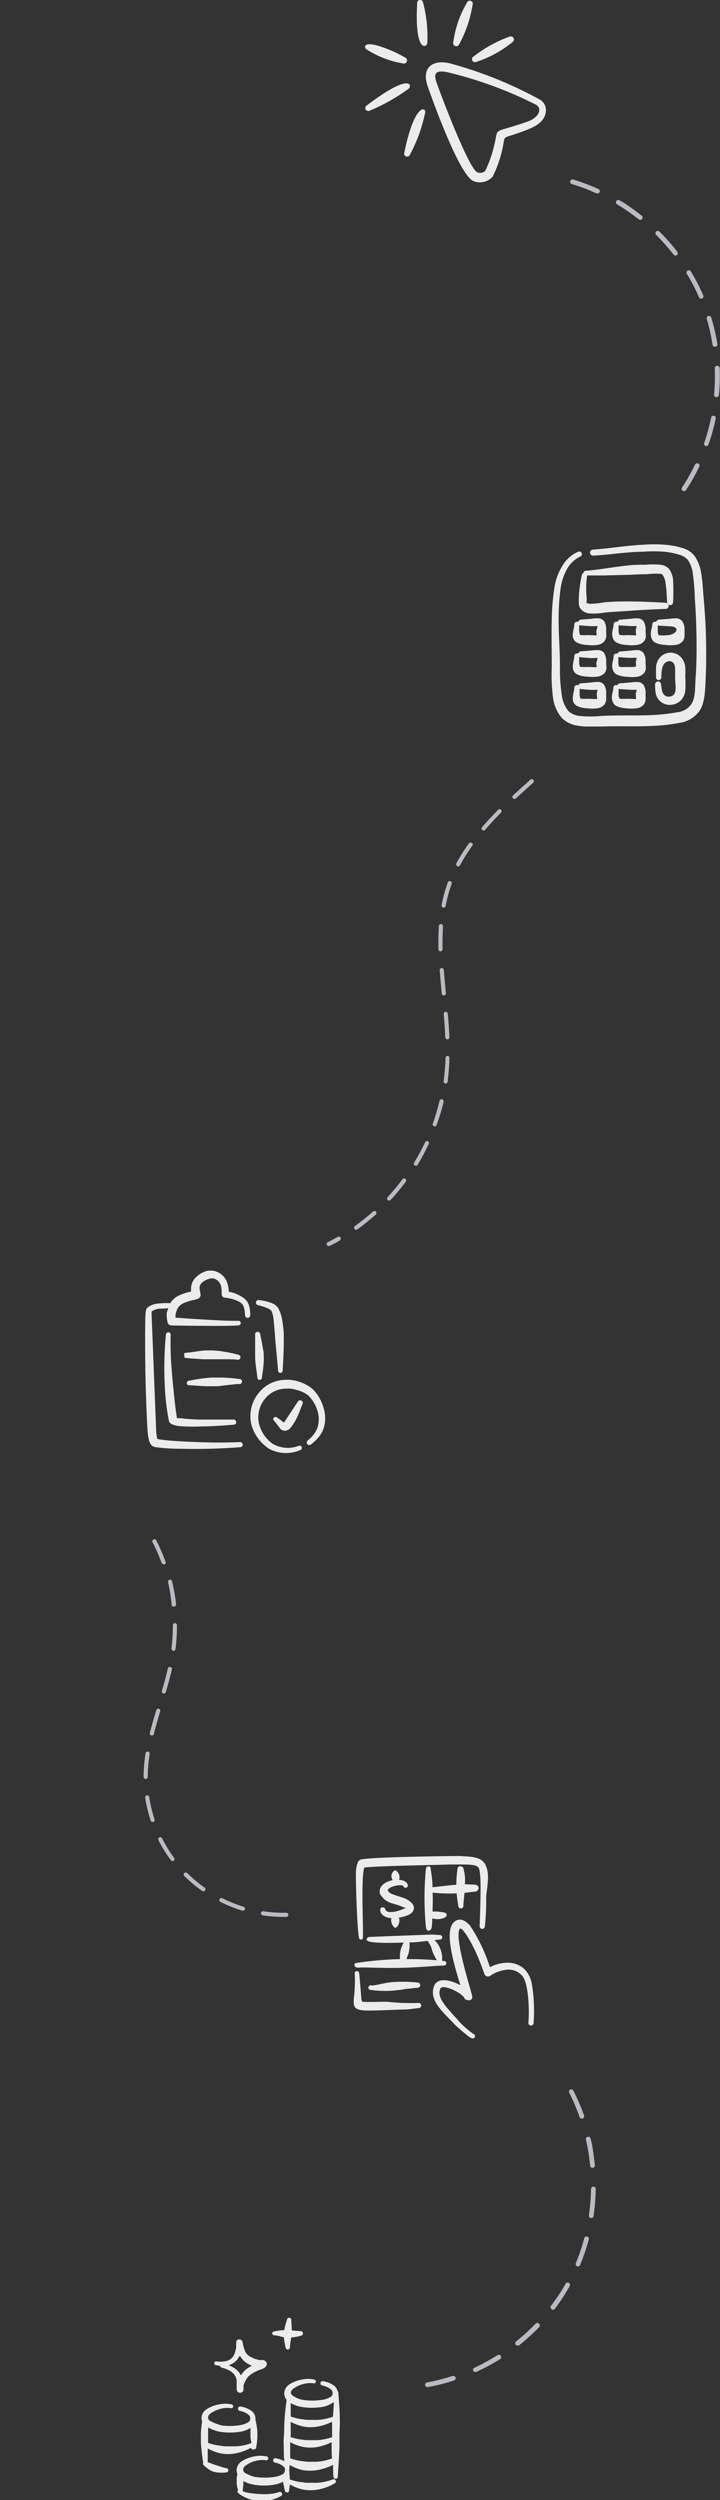 <?xml version="1.0" encoding="UTF-8"?> <svg xmlns="http://www.w3.org/2000/svg" width="245" height="850" viewBox="0 0 245 850" fill="none"><rect x="0" y="0" width="245" height="850" fill="#333333" stroke="none"/><g clip-path="url(#clip0_345_129)"><path fill-rule="evenodd" clip-rule="evenodd" d="M153.122 21.545C147.214 20.114 143.313 22.958 145.522 29.308C146.935 33.312 156.021 59.027 160.994 61.522C162.113 62.006 163.356 62.125 164.547 61.863C165.739 61.601 166.817 60.971 167.63 60.062C169.14 57.072 170.258 53.899 170.958 50.623C172.112 45.65 170.425 47.376 176.817 45.069C180.588 43.707 184.913 42.294 185.685 38.36C185.891 37.438 185.777 36.474 185.361 35.626C184.946 34.778 184.254 34.096 183.399 33.694C173.819 28.47 163.657 24.392 153.122 21.545ZM182.335 35.547C184.874 37.076 182.962 40.093 179.855 41.209C166.778 45.883 169.968 42.46 168.051 49.907C167.364 52.703 166.398 55.422 165.168 58.024C164.793 58.405 164.306 58.656 163.777 58.739C163.249 58.823 162.708 58.735 162.234 58.489C159.144 56.361 150.25 32.842 148.594 28.215C147.488 25.154 148.02 23.599 152.399 24.593C162.77 27.076 172.816 30.76 182.332 35.572V35.552L182.335 35.547Z" fill="#ECECEC"></path><path fill-rule="evenodd" clip-rule="evenodd" d="M124.939 16.921C128.643 19.261 132.777 20.84 137.098 21.566C137.37 21.656 137.666 21.635 137.922 21.507C138.177 21.379 138.372 21.155 138.462 20.884C138.553 20.612 138.532 20.316 138.404 20.06C138.276 19.805 138.052 19.61 137.78 19.52C135.538 18.228 133.187 17.135 130.754 16.252C122.893 13.358 123.854 16.551 124.939 16.921Z" fill="#ECECEC"></path><path fill-rule="evenodd" clip-rule="evenodd" d="M141.954 1.116C140.99 18.414 145.415 16.229 145.418 14.446C145.613 9.891 145.128 5.332 143.979 0.92C143.97 0.784 143.933 0.651 143.872 0.53C143.811 0.408 143.725 0.3 143.622 0.212C143.518 0.124 143.397 0.058 143.267 0.017C143.138 -0.023 143.001 -0.037 142.865 -0.024C142.73 -0.011 142.598 0.029 142.479 0.094C142.359 0.159 142.254 0.247 142.169 0.353C142.084 0.459 142.021 0.582 141.984 0.713C141.947 0.844 141.937 0.981 141.954 1.116Z" fill="#ECECEC"></path><path fill-rule="evenodd" clip-rule="evenodd" d="M158.873 0.953C156.459 5.056 154.885 9.598 154.241 14.314C154.196 14.449 154.178 14.59 154.188 14.732C154.198 14.873 154.236 15.011 154.299 15.137C154.363 15.264 154.45 15.377 154.557 15.47C154.664 15.563 154.789 15.633 154.923 15.678C155.057 15.723 155.199 15.741 155.34 15.731C155.482 15.721 155.619 15.683 155.746 15.62C155.873 15.556 155.986 15.469 156.079 15.362C156.171 15.255 156.242 15.131 156.287 14.996C158.532 10.841 160.056 6.334 160.795 1.669C160.851 1.541 160.881 1.403 160.882 1.263C160.883 1.123 160.855 0.985 160.801 0.856C160.746 0.727 160.666 0.611 160.565 0.514C160.464 0.418 160.344 0.343 160.213 0.294C160.082 0.245 159.943 0.224 159.803 0.231C159.663 0.238 159.527 0.274 159.402 0.336C159.276 0.398 159.165 0.485 159.074 0.592C158.984 0.698 158.916 0.822 158.875 0.956L158.873 0.953Z" fill="#ECECEC"></path><path fill-rule="evenodd" clip-rule="evenodd" d="M161.934 21.088C166.425 19.647 170.607 17.38 174.266 14.405C174.393 14.344 174.507 14.258 174.601 14.153C174.695 14.048 174.767 13.926 174.813 13.793C174.86 13.66 174.88 13.519 174.872 13.379C174.864 13.238 174.829 13.1 174.768 12.973C174.706 12.847 174.621 12.733 174.516 12.639C174.411 12.545 174.289 12.473 174.156 12.427C174.023 12.38 173.882 12.36 173.741 12.368C173.601 12.376 173.463 12.411 173.336 12.472C168.928 14.058 164.803 16.341 161.117 19.233C160.896 19.356 160.729 19.558 160.648 19.798C160.568 20.038 160.58 20.3 160.682 20.532C160.784 20.763 160.969 20.949 161.2 21.052C161.432 21.154 161.693 21.167 161.934 21.088Z" fill="#ECECEC"></path><path fill-rule="evenodd" clip-rule="evenodd" d="M125.791 37.637C130.418 35.713 134.803 33.25 138.852 30.297C140.306 29.615 140.593 23.886 124.773 35.87C124.55 36.01 124.39 36.232 124.327 36.487C124.263 36.743 124.302 37.014 124.433 37.242C124.565 37.47 124.779 37.639 125.032 37.712C125.286 37.786 125.557 37.759 125.791 37.637Z" fill="#ECECEC"></path><path fill-rule="evenodd" clip-rule="evenodd" d="M139.492 52.589C141.842 48.22 143.556 43.538 144.581 38.685C145.488 36.497 141.218 34.095 137.575 51.904C137.49 52.157 137.507 52.434 137.623 52.674C137.739 52.915 137.945 53.1 138.197 53.19C138.449 53.28 138.725 53.267 138.968 53.155C139.21 53.042 139.399 52.839 139.492 52.589Z" fill="#ECECEC"></path></g><g clip-path="url(#clip1_345_129)"><path fill-rule="evenodd" clip-rule="evenodd" d="M110.147 478.836C109.518 476.421 108.282 474.207 106.556 472.403C105.215 471.239 103.651 470.36 101.958 469.82C100.305 469.225 98.544 468.987 96.791 469.123C95.02 469.193 93.288 469.662 91.723 470.494C90.157 471.326 88.799 472.499 87.75 473.928C86.671 475.346 85.907 476.979 85.511 478.716C85.114 480.454 85.094 482.256 85.451 484.003C86.339 487.593 88.591 490.697 91.728 492.657C93.346 493.49 95.131 493.95 96.95 494.004C98.769 494.057 100.578 493.703 102.242 492.967C102.336 492.931 102.421 492.877 102.494 492.809C102.566 492.74 102.624 492.658 102.665 492.567C102.706 492.476 102.728 492.377 102.731 492.278C102.734 492.178 102.717 492.078 102.681 491.985C102.646 491.892 102.592 491.806 102.524 491.734C102.455 491.661 102.373 491.603 102.282 491.562C102.19 491.521 102.092 491.499 101.992 491.496C101.892 491.493 101.793 491.51 101.7 491.546C100.259 492.108 98.71 492.34 97.167 492.223C95.625 492.107 94.128 491.646 92.787 490.874C90.249 489.073 88.523 486.344 87.982 483.279C87.791 481.937 87.878 480.571 88.238 479.264C88.598 477.957 89.223 476.739 90.075 475.684C90.907 474.611 91.966 473.735 93.177 473.119C94.387 472.503 95.718 472.161 97.076 472.119H97.386C98.665 472.019 99.952 472.195 101.157 472.636C102.475 472.95 103.714 473.53 104.8 474.341C106.281 475.765 107.374 477.543 107.977 479.508C108.635 481.451 108.635 483.557 107.977 485.501C107.674 486.324 107.237 487.092 106.686 487.774C106.121 488.48 105.48 489.122 104.774 489.686C104.67 489.752 104.581 489.839 104.513 489.941C104.445 490.044 104.399 490.16 104.378 490.281C104.358 490.402 104.363 490.527 104.393 490.646C104.424 490.765 104.479 490.877 104.556 490.973C104.632 491.07 104.728 491.149 104.837 491.206C104.946 491.263 105.066 491.297 105.189 491.304C105.312 491.312 105.435 491.294 105.551 491.251C105.666 491.208 105.771 491.141 105.859 491.055C106.695 490.438 107.458 489.728 108.132 488.937C108.864 488.145 109.457 487.237 109.889 486.25C110.804 483.878 110.895 481.266 110.147 478.836Z" fill="#ECECEC"></path><path fill-rule="evenodd" clip-rule="evenodd" d="M82.867 441.274C81.985 440.639 81.02 440.126 80 439.75C79.293 439.498 78.567 439.299 77.83 439.156C77.836 438.227 77.696 437.303 77.417 436.418C77.161 435.542 76.72 434.732 76.125 434.041C75.487 433.307 74.68 432.74 73.774 432.388C72.832 431.977 71.793 431.843 70.777 432C69.07 432.376 67.524 433.279 66.36 434.583C65.516 435.511 65.039 436.714 65.017 437.968C64.99 438.346 64.99 438.726 65.017 439.104C63.589 439.379 62.2 439.831 60.883 440.448C59.743 440.987 58.763 441.815 58.042 442.85V443.057C56.438 442.987 54.831 443.047 53.237 443.238C52.223 443.396 51.26 443.785 50.421 444.374C50.142 444.583 49.92 444.859 49.775 445.175C49.631 445.645 49.544 446.131 49.517 446.622C49.387 447.5 49.31 456.826 49.465 466.178C49.62 474.858 50.007 483.563 50.162 485.656C50.212 486.898 50.367 488.134 50.627 489.35C50.768 490.108 51.096 490.819 51.583 491.417C52.041 491.766 52.586 491.98 53.159 492.037C55.84 492.382 58.541 492.554 61.245 492.553C68.138 492.723 75.036 492.542 81.912 492.011C82.116 491.963 82.296 491.844 82.42 491.675C82.544 491.507 82.603 491.299 82.588 491.09C82.572 490.881 82.483 490.685 82.335 490.536C82.187 490.388 81.991 490.297 81.782 490.28C76.928 490.487 72.067 490.487 67.212 490.28C61.503 490.099 56.543 489.738 54.296 489.376L53.572 489.221C53.447 488.925 53.368 488.611 53.34 488.291C53.199 487.359 53.121 486.418 53.107 485.475L51.583 446.854V445.873C52.403 445.313 53.357 444.983 54.347 444.917C55.303 444.917 56.311 444.917 57.292 444.736C57.081 445.241 56.9 445.759 56.75 446.286C56.701 446.689 56.701 447.097 56.75 447.5C56.75 448.327 56.982 449.438 56.982 449.438C57.019 449.758 57.17 450.054 57.407 450.272C57.644 450.49 57.952 450.616 58.274 450.626C58.274 450.626 65.404 450.781 71.992 450.781C75.66 450.781 79.173 450.781 81.162 450.6C81.368 450.6 81.565 450.518 81.71 450.373C81.856 450.228 81.937 450.031 81.937 449.825C81.937 449.62 81.856 449.422 81.71 449.277C81.565 449.132 81.368 449.05 81.162 449.05C79.612 449.05 77.132 449.05 74.368 448.895C68.917 448.637 62.382 448.172 59.721 447.991V446.958C59.822 446.494 59.952 446.037 60.108 445.588C60.233 445.214 60.407 444.858 60.625 444.529C61.084 443.911 61.687 443.415 62.382 443.083C63.666 442.526 65.009 442.119 66.386 441.868L67.083 441.662C67.274 441.624 67.455 441.547 67.615 441.435C67.775 441.324 67.911 441.182 68.013 441.016C68.128 440.858 68.206 440.676 68.242 440.484C68.277 440.292 68.27 440.094 68.22 439.905L67.884 437.968C67.887 437.586 67.974 437.21 68.139 436.866C68.304 436.522 68.544 436.219 68.84 435.978C69.594 435.366 70.477 434.933 71.423 434.713C71.896 434.575 72.397 434.575 72.87 434.713C73.382 434.883 73.85 435.166 74.239 435.539C74.748 436.073 75.105 436.733 75.272 437.451C75.42 438.304 75.472 439.17 75.427 440.034C75.425 440.311 75.523 440.579 75.704 440.788C75.885 440.997 76.135 441.133 76.409 441.171C77.361 441.263 78.303 441.436 79.225 441.688C80.133 441.949 81.002 442.332 81.808 442.824C82.407 443.249 82.836 443.871 83.022 444.581C83.256 445.422 83.378 446.291 83.384 447.164C83.384 447.397 83.477 447.621 83.641 447.785C83.806 447.95 84.029 448.043 84.262 448.043C84.495 448.043 84.719 447.95 84.883 447.785C85.048 447.621 85.141 447.397 85.141 447.164C85.206 445.901 85.022 444.637 84.598 443.444C84.254 442.562 83.651 441.806 82.867 441.274Z" fill="#ECECEC"></path><path fill-rule="evenodd" clip-rule="evenodd" d="M87.75 443.728C88.905 443.968 90.031 444.332 91.108 444.813C91.66 445.021 92.137 445.39 92.477 445.873C92.88 447.039 93.115 448.257 93.175 449.489C93.381 451.349 93.536 453.623 93.717 456.025C94.001 459.28 94.389 462.768 94.621 466.023C94.628 466.224 94.713 466.414 94.857 466.554C95.002 466.694 95.195 466.772 95.396 466.772C95.499 466.775 95.602 466.758 95.697 466.72C95.793 466.682 95.88 466.625 95.953 466.553C96.025 466.48 96.082 466.393 96.12 466.298C96.157 466.202 96.175 466.1 96.171 465.997C96.326 463.129 96.533 460.081 96.559 457.162V453.364C96.479 451.935 96.315 450.512 96.068 449.102C95.877 447.553 95.395 446.054 94.647 444.684C94.156 443.973 93.463 443.424 92.658 443.108C91.201 442.529 89.671 442.155 88.111 441.998C87.882 441.96 87.647 442.015 87.458 442.151C87.269 442.287 87.142 442.492 87.104 442.721C87.064 442.939 87.109 443.165 87.229 443.352C87.349 443.539 87.535 443.673 87.75 443.728Z" fill="#ECECEC"></path><path fill-rule="evenodd" clip-rule="evenodd" d="M102.552 476.175C102.35 476.063 102.112 476.036 101.889 476.099C101.667 476.162 101.478 476.31 101.364 476.511L96.636 483.667C94.053 481.678 93.924 481.652 93.614 481.755C93.304 481.858 92.736 482.117 93.072 482.763C93.072 482.763 94.854 485.01 95.087 485.346C95.277 485.666 95.544 485.933 95.865 486.123C96.186 486.312 96.549 486.418 96.921 486.431C97.302 486.418 97.676 486.322 98.015 486.147C98.355 485.973 98.651 485.726 98.884 485.423C99.646 484.457 100.313 483.419 100.873 482.323C101.726 480.644 102.32 478.784 102.888 477.467C102.961 477.363 103.01 477.244 103.032 477.119C103.054 476.995 103.05 476.866 103.018 476.744C102.986 476.621 102.928 476.506 102.847 476.408C102.767 476.31 102.666 476.231 102.552 476.175Z" fill="#ECECEC"></path><path fill-rule="evenodd" clip-rule="evenodd" d="M57.318 452.977C57.216 452.966 57.113 452.976 57.015 453.005C56.917 453.034 56.825 453.083 56.746 453.148C56.667 453.212 56.601 453.292 56.553 453.383C56.505 453.473 56.475 453.572 56.465 453.674C55.892 459.511 55.763 465.384 56.078 471.241C56.248 475.178 56.705 479.098 57.447 482.969C57.54 483.41 57.799 483.799 58.17 484.054C58.991 484.432 59.861 484.693 60.754 484.829C63.331 485.04 65.92 485.083 68.504 484.958C72.094 484.958 76.254 484.648 79.56 484.364C79.676 484.365 79.79 484.341 79.896 484.295C80.001 484.248 80.096 484.18 80.174 484.095C80.252 484.01 80.311 483.91 80.348 483.8C80.384 483.691 80.398 483.575 80.387 483.46C80.384 483.346 80.358 483.233 80.31 483.129C80.262 483.025 80.194 482.932 80.11 482.855C80.026 482.778 79.927 482.719 79.819 482.68C79.711 482.642 79.597 482.626 79.483 482.633H68.504C66.137 482.618 63.773 482.463 61.425 482.168H60.237C59.849 480.153 59.539 477.286 59.204 474.108C58.919 471.344 58.609 468.373 58.403 465.48C58.08 461.657 57.968 457.819 58.067 453.984C58.104 453.867 58.112 453.743 58.092 453.623C58.072 453.502 58.023 453.387 57.95 453.289C57.877 453.191 57.781 453.111 57.671 453.057C57.562 453.003 57.44 452.975 57.318 452.977Z" fill="#ECECEC"></path><path fill-rule="evenodd" clip-rule="evenodd" d="M86.922 463.207C87.078 464.705 87.362 466.307 87.568 468.373C87.568 468.579 87.65 468.776 87.795 468.921C87.941 469.067 88.138 469.148 88.343 469.148C88.549 469.148 88.746 469.067 88.891 468.921C89.037 468.776 89.118 468.579 89.118 468.373C89.377 466.384 89.661 464.731 89.738 463.207C89.778 462.467 89.778 461.725 89.738 460.985C89.738 460.184 89.738 459.461 89.506 458.763C89.248 456.903 88.86 455.328 88.55 453.597C88.54 453.481 88.508 453.369 88.454 453.266C88.401 453.163 88.328 453.072 88.239 452.997C88.15 452.923 88.047 452.867 87.937 452.832C87.826 452.798 87.71 452.785 87.594 452.796C87.48 452.805 87.368 452.838 87.266 452.892C87.165 452.946 87.075 453.019 87.003 453.109C86.93 453.198 86.877 453.301 86.845 453.411C86.814 453.522 86.805 453.638 86.819 453.752V458.918V461.063C86.819 461.812 86.845 462.432 86.922 463.207Z" fill="#ECECEC"></path><path fill-rule="evenodd" clip-rule="evenodd" d="M63.209 461.683L64.914 461.838L68.892 462.122H73.025H77.185C78.554 462.122 79.768 462.122 80.827 462.303C81.052 462.333 81.281 462.274 81.464 462.139C81.647 462.004 81.771 461.803 81.809 461.579C81.846 461.35 81.791 461.115 81.655 460.926C81.52 460.737 81.315 460.61 81.085 460.572C78.685 459.94 76.241 459.482 73.775 459.203C72.106 459.073 70.431 459.073 68.763 459.203L65.017 459.745L63.493 459.9C62.511 459.9 62.563 460.468 62.795 460.933C62.739 461.005 62.705 461.092 62.698 461.183C62.691 461.274 62.71 461.365 62.755 461.445C62.798 461.524 62.865 461.59 62.946 461.632C63.027 461.674 63.118 461.692 63.209 461.683Z" fill="#ECECEC"></path><path fill-rule="evenodd" clip-rule="evenodd" d="M81.267 470.543C81.474 470.593 81.692 470.565 81.88 470.465C82.069 470.365 82.214 470.201 82.29 470.001C82.366 469.802 82.367 469.582 82.293 469.383C82.218 469.183 82.074 469.017 81.887 468.916C79.758 468.579 77.609 468.389 75.454 468.348H72.871C71.992 468.348 71.114 468.348 70.287 468.503C67.704 468.735 65.534 469.174 64.191 469.433C64.013 469.465 63.852 469.56 63.736 469.699C63.62 469.838 63.557 470.014 63.557 470.195C63.557 470.376 63.62 470.551 63.736 470.69C63.852 470.83 64.013 470.924 64.191 470.957C65.534 470.957 67.782 471.215 70.262 471.293H72.845C73.697 471.293 74.602 471.293 75.428 471.138C78.58 470.75 81.06 470.492 81.267 470.543Z" fill="#ECECEC"></path></g><g clip-path="url(#clip2_345_129)"><path fill-rule="evenodd" clip-rule="evenodd" d="M196.949 203.548V205.383C196.985 205.871 197.145 206.343 197.414 206.752C197.745 207.24 198.177 207.652 198.681 207.959C199.184 208.267 199.748 208.463 200.333 208.534C202.189 208.678 204.056 208.582 205.888 208.25C207.67 208.069 209.814 207.94 212.01 207.811C214.206 207.682 216.247 207.501 218.21 207.398C222.783 207.139 226.503 207.01 226.503 207.01C226.637 207.013 226.771 206.99 226.896 206.941C227.021 206.892 227.135 206.818 227.232 206.724C227.328 206.63 227.405 206.518 227.457 206.394C227.509 206.27 227.536 206.137 227.536 206.003C227.536 205.73 227.432 205.468 227.244 205.271C227.057 205.074 226.8 204.957 226.528 204.943C226.528 204.943 218.778 204.401 211.907 204.478C209.608 204.478 207.412 204.633 205.578 204.788C204.17 205.052 202.746 205.216 201.315 205.279C200.695 205.279 200.075 205.279 199.791 204.969V205.098C199.3 205.305 199.791 203.729 199.636 203.342C199.506 202.072 199.455 200.795 199.481 199.518C199.481 198.209 199.584 196.918 199.791 195.643H205.474L212.553 195.463C214.878 195.463 217.203 195.204 219.528 195.23C220.354 195.23 222.111 194.972 223.713 195.049C224.384 195.049 225.056 195.049 225.392 195.333C226.044 196.253 226.428 197.335 226.503 198.459C226.864 200.733 226.864 203.316 227.019 204.737C227.019 205.004 227.125 205.26 227.314 205.449C227.503 205.638 227.76 205.744 228.027 205.744C228.294 205.744 228.55 205.638 228.739 205.449C228.928 205.26 229.034 205.004 229.034 204.737C229.176 202.198 229.176 199.654 229.034 197.116C228.912 195.773 228.431 194.488 227.639 193.396C226.888 192.622 225.894 192.129 224.823 192.001C223.062 191.841 221.289 191.841 219.528 192.001C217.461 192.001 215.394 192.001 213.353 192.285C208.652 192.776 204.028 193.68 199.3 194.068C199.101 194.083 198.914 194.166 198.768 194.302C198.623 194.438 198.528 194.619 198.499 194.817C198.391 194.868 198.295 194.94 198.215 195.029C198.135 195.117 198.074 195.221 198.034 195.333C197.714 196.661 197.472 198.007 197.311 199.363C197.111 200.75 196.99 202.148 196.949 203.548Z" fill="#ECECEC"></path><path fill-rule="evenodd" clip-rule="evenodd" d="M239.419 203.083C239.187 200.758 239.109 197.503 238.541 194.558C238.231 192.477 237.425 190.501 236.19 188.798C235.155 187.631 233.812 186.781 232.315 186.343C230.365 185.744 228.355 185.363 226.322 185.207C223.82 185 221.306 185 218.804 185.207C213.095 185.439 207.412 186.498 201.728 186.86C201.459 186.88 201.208 187.005 201.029 187.207C200.85 187.41 200.758 187.675 200.772 187.945C200.782 188.081 200.819 188.213 200.88 188.335C200.941 188.457 201.026 188.565 201.129 188.654C201.232 188.743 201.352 188.81 201.482 188.853C201.611 188.895 201.748 188.911 201.883 188.901C207.515 188.643 213.224 187.583 218.907 187.583C221.28 187.39 223.665 187.39 226.037 187.583C227.882 187.747 229.702 188.119 231.462 188.694C232.456 189.005 233.347 189.576 234.046 190.348C234.975 191.721 235.56 193.298 235.751 194.946C236.13 197.687 236.354 200.447 236.422 203.213C236.758 207.837 236.965 212.487 237.017 217.137C237.068 221.787 237.017 226.411 236.655 231.035C236.474 234.497 236.655 237.571 235.027 239.689C234.475 240.378 233.791 240.95 233.014 241.372C232.238 241.793 231.386 242.056 230.507 242.143C227.997 242.605 225.46 242.907 222.912 243.048C216.867 243.435 210.899 243.048 204.596 243.409C202.165 243.656 199.716 243.656 197.285 243.409C195.909 243.298 194.602 242.766 193.539 241.885C192.289 240.399 191.483 238.59 191.214 236.667C190.698 233.334 190.473 229.963 190.542 226.592C190.542 221.115 190.077 215.923 190.077 210.653C190.071 207.128 190.295 203.607 190.749 200.113C191.04 197.868 191.74 195.697 192.816 193.706C193.838 191.753 195.459 190.178 197.44 189.211C197.553 189.169 197.656 189.104 197.743 189.02C197.829 188.936 197.898 188.835 197.944 188.724C197.99 188.612 198.013 188.492 198.01 188.372C198.008 188.251 197.981 188.132 197.931 188.023C197.83 187.808 197.649 187.642 197.426 187.56C197.204 187.478 196.959 187.486 196.742 187.583C194.819 188.403 193.163 189.745 191.963 191.458C190.225 193.943 189.092 196.801 188.657 199.803C188.104 203.359 187.802 206.95 187.752 210.549C187.597 215.716 187.752 221.038 187.752 226.54C187.588 230.076 187.726 233.619 188.166 237.132C188.478 239.738 189.557 242.192 191.266 244.184C192.775 245.599 194.691 246.503 196.742 246.768C199.414 247.119 202.115 247.197 204.802 247C211.157 246.768 217.099 247.129 223.17 246.742C225.867 246.6 228.552 246.272 231.204 245.76C232.529 245.586 233.806 245.149 234.959 244.475C236.112 243.801 237.119 242.902 237.921 241.833C239.755 239.25 239.91 235.53 240.091 231.319C240.323 226.618 240.349 221.916 240.246 217.188C240.142 212.461 239.832 207.759 239.419 203.083Z" fill="#ECECEC"></path><path fill-rule="evenodd" clip-rule="evenodd" d="M206.25 214.476C206.369 213.359 206.144 212.232 205.604 211.247C205.377 210.943 205.085 210.693 204.751 210.514C204.416 210.335 204.046 210.233 203.667 210.213C202.802 210.195 201.937 210.256 201.083 210.394L197.802 210.653C197.579 210.648 197.36 210.716 197.178 210.846C196.996 210.977 196.862 211.163 196.795 211.376C196.667 211.349 196.535 211.349 196.407 211.376C196.165 211.362 195.926 211.443 195.743 211.602C195.559 211.761 195.446 211.986 195.426 212.228C195.426 213.107 195.038 214.14 194.961 215.122C194.883 215.644 194.883 216.175 194.961 216.698C195.049 217.058 195.209 217.397 195.431 217.694C195.652 217.992 195.932 218.241 196.252 218.428C197.314 218.953 198.478 219.236 199.662 219.255C200.888 219.423 202.131 219.423 203.357 219.255C204.2 219.124 204.979 218.726 205.578 218.118C205.937 217.668 206.177 217.135 206.276 216.568C206.311 215.871 206.303 215.172 206.25 214.476ZM202.943 214.269C202.737 216.491 204.364 215.974 199.766 215.923C199.164 215.975 198.559 215.975 197.957 215.923C197.699 215.923 197.415 215.923 197.312 215.768C197.18 215.393 197.101 215.002 197.079 214.605V212.513C197.23 212.595 197.398 212.639 197.57 212.642L201.083 212.9C204.106 212.978 203.279 212.306 203.047 214.269H202.943Z" fill="#ECECEC"></path><path fill-rule="evenodd" clip-rule="evenodd" d="M206.25 225.3C206.369 224.183 206.144 223.056 205.604 222.071C205.379 221.762 205.089 221.507 204.754 221.324C204.419 221.141 204.048 221.034 203.667 221.012C202.803 221 201.939 221.052 201.083 221.167L197.802 221.425C197.578 221.416 197.357 221.482 197.174 221.613C196.992 221.744 196.858 221.933 196.795 222.148C196.669 222.11 196.534 222.11 196.407 222.148C196.287 222.138 196.165 222.152 196.049 222.189C195.934 222.227 195.827 222.287 195.736 222.366C195.644 222.446 195.569 222.543 195.516 222.652C195.463 222.761 195.432 222.88 195.426 223.001C195.426 223.879 195.038 224.913 194.961 225.894C194.883 226.417 194.883 226.948 194.961 227.47C195.049 227.83 195.209 228.169 195.431 228.467C195.652 228.764 195.932 229.014 196.252 229.201C197.318 229.714 198.48 229.996 199.662 230.028C200.889 230.182 202.13 230.182 203.357 230.028C204.224 229.92 205.032 229.53 205.656 228.917C206.014 228.467 206.254 227.934 206.353 227.367C206.362 226.676 206.328 225.986 206.25 225.3ZM202.943 225.093C202.737 227.315 204.364 226.798 199.766 226.747C199.164 226.8 198.559 226.8 197.957 226.747C197.699 226.747 197.415 226.747 197.312 226.592C197.177 226.209 197.099 225.809 197.079 225.403V223.311C197.223 223.412 197.394 223.466 197.57 223.466L201.083 223.75C204.106 223.75 203.279 223.13 203.047 225.093H202.943Z" fill="#ECECEC"></path><path fill-rule="evenodd" clip-rule="evenodd" d="M201.083 232.043L197.802 232.301C197.578 232.292 197.357 232.358 197.174 232.489C196.992 232.62 196.858 232.809 196.795 233.024C196.676 232.954 196.544 232.91 196.407 232.895C196.285 232.888 196.163 232.905 196.047 232.946C195.932 232.986 195.826 233.049 195.734 233.13C195.643 233.212 195.569 233.311 195.516 233.421C195.463 233.531 195.432 233.651 195.426 233.773C195.426 234.652 195.038 235.659 194.961 236.667C194.883 237.18 194.883 237.703 194.961 238.217C195.046 238.582 195.204 238.926 195.426 239.228C195.648 239.53 195.929 239.783 196.252 239.973C197.318 240.487 198.48 240.769 199.662 240.8C200.889 240.955 202.13 240.955 203.357 240.8C204.2 240.669 204.979 240.271 205.578 239.663C205.937 239.196 206.168 238.645 206.25 238.062C206.289 237.408 206.289 236.752 206.25 236.098C206.366 234.99 206.14 233.872 205.604 232.895C205.38 232.586 205.089 232.331 204.754 232.148C204.419 231.965 204.048 231.858 203.667 231.836C202.802 231.842 201.938 231.911 201.083 232.043ZM203.098 235.918C202.892 238.139 204.519 237.623 199.921 237.571C199.319 237.624 198.714 237.624 198.112 237.571C197.854 237.571 197.57 237.571 197.467 237.416C197.332 237.033 197.254 236.633 197.234 236.228V234.135C197.378 234.236 197.549 234.29 197.725 234.29L201.083 234.548C204.106 234.626 203.279 234.083 203.047 235.918H203.098Z" fill="#ECECEC"></path><path fill-rule="evenodd" clip-rule="evenodd" d="M219.656 214.476C219.788 213.358 219.562 212.228 219.01 211.247C218.78 210.939 218.485 210.687 218.145 210.509C217.806 210.33 217.431 210.229 217.047 210.213C216.182 210.194 215.317 210.255 214.464 210.394L211.183 210.653C210.958 210.643 210.737 210.71 210.555 210.841C210.372 210.972 210.239 211.16 210.175 211.376C210.039 211.349 209.899 211.349 209.762 211.376C209.643 211.369 209.524 211.385 209.412 211.425C209.3 211.464 209.196 211.524 209.107 211.604C209.018 211.683 208.946 211.779 208.894 211.886C208.843 211.993 208.813 212.11 208.806 212.228C208.806 213.107 208.419 214.14 208.315 215.122C208.276 215.652 208.329 216.185 208.47 216.698C208.554 217.056 208.709 217.395 208.927 217.692C209.144 217.989 209.42 218.24 209.736 218.428C210.799 218.95 211.963 219.232 213.146 219.255C214.381 219.423 215.632 219.423 216.866 219.255C217.704 219.132 218.477 218.732 219.062 218.118C219.441 217.681 219.683 217.142 219.76 216.568C219.769 215.869 219.735 215.17 219.656 214.476ZM216.35 214.269C216.169 216.491 217.796 215.974 213.172 215.923C212.57 215.975 211.965 215.975 211.364 215.923C211.131 215.923 210.847 215.923 210.744 215.768C210.591 215.398 210.504 215.005 210.485 214.605V212.513C210.646 212.594 210.822 212.638 211.002 212.642L214.464 212.848C217.383 212.978 216.582 212.306 216.35 214.269Z" fill="#ECECEC"></path><path fill-rule="evenodd" clip-rule="evenodd" d="M216.376 226.514C216.376 226.514 216.143 226.695 216.221 226.721C216.298 226.747 216.453 226.721 216.453 226.514C216.453 226.308 216.376 226.488 216.376 226.514Z" fill="#ECECEC"></path><path fill-rule="evenodd" clip-rule="evenodd" d="M219.656 225.3C219.788 224.182 219.562 223.052 219.01 222.071C218.783 221.759 218.489 221.502 218.149 221.318C217.809 221.135 217.433 221.03 217.047 221.012C216.182 221.016 215.318 221.085 214.464 221.218L211.183 221.477C210.957 221.463 210.734 221.527 210.55 221.659C210.367 221.791 210.234 221.982 210.175 222.2C210.04 222.161 209.897 222.161 209.762 222.2C209.643 222.193 209.524 222.21 209.412 222.249C209.3 222.288 209.196 222.349 209.107 222.428C209.018 222.507 208.946 222.603 208.894 222.71C208.843 222.817 208.813 222.934 208.806 223.052C208.806 223.931 208.419 224.964 208.315 225.946C208.276 226.476 208.329 227.009 208.47 227.522C208.554 227.88 208.709 228.219 208.927 228.516C209.144 228.814 209.42 229.064 209.736 229.252C210.803 229.763 211.964 230.045 213.146 230.079C214.381 230.234 215.631 230.234 216.866 230.079C217.704 229.956 218.477 229.556 219.062 228.942C219.441 228.505 219.683 227.966 219.76 227.392C219.769 226.694 219.735 225.995 219.656 225.3ZM216.582 223.905C216.582 224.163 216.427 224.654 216.375 225.093C216.324 225.532 216.53 226.127 216.375 226.514C216.22 226.902 213.792 226.772 213.095 226.747C212.493 226.8 211.888 226.8 211.286 226.747C211.054 226.747 210.77 226.747 210.666 226.592C210.511 226.214 210.424 225.812 210.408 225.403V223.311C210.561 223.412 210.741 223.466 210.925 223.466L214.386 223.672C215.497 223.672 216.97 223.44 216.66 223.853C216.35 224.267 216.582 223.931 216.582 223.905Z" fill="#ECECEC"></path><path fill-rule="evenodd" clip-rule="evenodd" d="M214.361 232.043L211.08 232.301C210.855 232.287 210.631 232.351 210.448 232.483C210.264 232.615 210.132 232.806 210.073 233.024C209.945 232.954 209.804 232.911 209.659 232.895C209.417 232.888 209.181 232.976 209.003 233.14C208.824 233.304 208.717 233.531 208.704 233.773C208.704 234.652 208.316 235.659 208.213 236.667C208.172 237.188 208.224 237.713 208.368 238.217C208.447 238.581 208.6 238.925 208.818 239.227C209.036 239.529 209.313 239.783 209.634 239.973C210.7 240.484 211.862 240.765 213.044 240.8C214.279 240.955 215.528 240.955 216.764 240.8C217.602 240.677 218.375 240.277 218.959 239.663C219.343 239.219 219.585 238.67 219.657 238.088C219.696 237.434 219.696 236.778 219.657 236.124C219.794 235.015 219.567 233.891 219.011 232.921C218.784 232.609 218.489 232.352 218.15 232.168C217.81 231.985 217.433 231.88 217.048 231.862C216.149 231.852 215.251 231.912 214.361 232.043ZM216.35 235.918C216.169 238.139 217.797 237.623 213.173 237.571C212.571 237.624 211.966 237.624 211.364 237.571C211.132 237.571 210.848 237.571 210.744 237.416C210.589 237.038 210.502 236.636 210.486 236.228V234.135C210.639 234.237 210.819 234.291 211.003 234.29L214.464 234.497C217.384 234.626 216.583 234.083 216.35 235.918Z" fill="#ECECEC"></path><path fill-rule="evenodd" clip-rule="evenodd" d="M230.377 210.213C229.513 210.194 228.648 210.255 227.794 210.394L224.332 210.653C224.105 210.646 223.882 210.713 223.696 210.844C223.51 210.974 223.371 211.16 223.299 211.376C223.171 211.349 223.039 211.349 222.912 211.376C222.793 211.369 222.674 211.385 222.561 211.425C222.449 211.464 222.346 211.524 222.257 211.604C222.168 211.683 222.096 211.779 222.044 211.886C221.992 211.993 221.962 212.11 221.956 212.228C221.956 213.107 221.542 214.14 221.465 215.122C221.43 215.65 221.473 216.182 221.594 216.698C221.783 217.421 222.246 218.042 222.886 218.428C223.948 218.95 225.112 219.232 226.296 219.255C227.521 219.423 228.764 219.423 229.99 219.255C230.836 219.131 231.617 218.732 232.212 218.118C232.581 217.675 232.822 217.139 232.909 216.568C232.948 215.914 232.948 215.259 232.909 214.605C233.041 213.487 232.815 212.357 232.263 211.376C232.055 211.054 231.778 210.783 231.451 210.582C231.125 210.381 230.758 210.255 230.377 210.213ZM226.502 216C225.901 216.053 225.296 216.053 224.694 216C224.462 216 224.152 216 224.048 215.845C223.916 215.47 223.838 215.079 223.816 214.683V212.59C223.975 212.675 224.152 212.72 224.332 212.719L227.794 212.926C231.902 213.003 230.274 216 226.502 216Z" fill="#ECECEC"></path><path fill-rule="evenodd" clip-rule="evenodd" d="M227.872 236.822C227.527 236.874 227.175 236.845 226.843 236.737C226.511 236.63 226.209 236.446 225.96 236.202C225.677 235.893 225.473 235.521 225.366 235.117C225.155 234.313 225.017 233.491 224.953 232.663C224.95 232.528 224.919 232.395 224.864 232.273C224.809 232.15 224.729 232.04 224.631 231.948C224.532 231.857 224.416 231.786 224.289 231.74C224.163 231.694 224.028 231.674 223.894 231.681C223.759 231.684 223.627 231.714 223.504 231.77C223.381 231.825 223.271 231.904 223.179 232.003C223.088 232.102 223.017 232.218 222.971 232.345C222.925 232.471 222.905 232.606 222.912 232.74C222.88 233.735 222.949 234.73 223.119 235.711C223.276 236.492 223.612 237.226 224.1 237.855C224.572 238.436 225.172 238.899 225.854 239.209C226.535 239.518 227.279 239.665 228.027 239.638C228.81 239.635 229.581 239.454 230.284 239.11C230.986 238.765 231.602 238.265 232.083 237.648C232.639 236.882 233.01 235.998 233.168 235.065C233.296 233.423 233.296 231.773 233.168 230.131C233.245 228.97 233.245 227.805 233.168 226.643C233.039 225.647 232.666 224.698 232.083 223.879C231.592 223.207 230.936 222.673 230.179 222.329C229.421 221.984 228.587 221.842 227.758 221.915C226.929 221.987 226.133 222.273 225.447 222.744C224.761 223.215 224.208 223.855 223.842 224.603C223.467 225.359 223.256 226.187 223.222 227.031V230.286C223.219 230.405 223.239 230.523 223.281 230.634C223.323 230.745 223.387 230.846 223.468 230.933C223.55 231.019 223.648 231.089 223.756 231.137C223.865 231.186 223.982 231.213 224.1 231.216C224.341 231.217 224.573 231.127 224.75 230.964C224.927 230.801 225.037 230.577 225.056 230.338C225.056 229.382 225.056 228.323 225.315 227.315C225.406 226.767 225.617 226.247 225.935 225.791C226.142 225.481 226.423 225.227 226.752 225.052C227.08 224.876 227.448 224.784 227.82 224.783C228.14 224.791 228.452 224.884 228.724 225.052C228.997 225.22 229.22 225.457 229.37 225.739C229.575 226.149 229.69 226.599 229.706 227.057C229.758 228.081 229.758 229.107 229.706 230.131C229.706 231.293 229.939 232.714 229.887 234.083C229.925 234.685 229.79 235.286 229.5 235.814C229.333 236.104 229.097 236.348 228.813 236.524C228.529 236.699 228.206 236.802 227.872 236.822Z" fill="#ECECEC"></path></g><path d="M181.562 265.219C181.651 265.357 181.687 265.522 181.663 265.684C181.64 265.847 181.559 265.996 181.435 266.103C179.644 267.718 177.544 269.578 175.529 271.456C175.392 271.577 175.214 271.641 175.031 271.634C174.849 271.625 174.677 271.546 174.551 271.414C174.485 271.348 174.433 271.27 174.399 271.182C174.365 271.096 174.349 271.003 174.352 270.91C174.355 270.816 174.377 270.724 174.417 270.64C174.457 270.556 174.514 270.48 174.585 270.419C176.599 268.541 178.7 266.682 180.49 265.066C180.629 264.944 180.812 264.88 180.997 264.892C181.183 264.902 181.356 264.987 181.479 265.126L181.562 265.219ZM170.583 275.424C170.667 275.56 170.702 275.72 170.682 275.879C170.662 276.038 170.588 276.186 170.473 276.297C168.454 278.323 166.691 280.214 165.087 282.125C165.029 282.196 164.957 282.254 164.876 282.297C164.795 282.338 164.706 282.364 164.615 282.371C164.524 282.379 164.433 282.368 164.347 282.339C164.26 282.31 164.18 282.265 164.112 282.205C163.972 282.079 163.886 281.905 163.873 281.717C163.86 281.53 163.921 281.345 164.042 281.201C165.685 279.313 167.484 277.401 169.498 275.328C169.628 275.194 169.805 275.119 169.991 275.116C170.177 275.112 170.356 275.184 170.489 275.312L170.583 275.424ZM160.759 286.727C160.83 286.85 160.865 286.99 160.859 287.133C160.853 287.274 160.807 287.411 160.725 287.529C159.181 289.649 157.783 291.873 156.541 294.182C156.496 294.265 156.436 294.337 156.364 294.397C156.291 294.456 156.208 294.5 156.119 294.527C156.029 294.554 155.935 294.563 155.842 294.554C155.749 294.545 155.659 294.517 155.577 294.473C155.495 294.429 155.422 294.37 155.363 294.297C155.304 294.224 155.26 294.141 155.233 294.052C155.206 293.962 155.198 293.869 155.207 293.775C155.217 293.683 155.244 293.593 155.289 293.51C156.552 291.166 157.968 288.908 159.528 286.748C159.58 286.672 159.648 286.607 159.726 286.558C159.805 286.508 159.892 286.476 159.984 286.461C160.076 286.447 160.169 286.452 160.258 286.474C160.348 286.498 160.432 286.538 160.505 286.595C160.6 286.616 160.687 286.663 160.759 286.727ZM153.625 299.867C153.686 299.956 153.724 300.058 153.736 300.165C153.748 300.273 153.733 300.381 153.694 300.481L153.403 301.298C152.658 303.5 152.068 305.752 151.637 308.036C151.596 308.212 151.49 308.366 151.338 308.466C151.187 308.566 151.003 308.604 150.825 308.57C150.647 308.538 150.489 308.438 150.384 308.291C150.278 308.145 150.233 307.963 150.259 307.784C150.694 305.436 151.303 303.123 152.081 300.864C152.164 300.568 152.275 300.279 152.368 300.001C152.413 299.877 152.492 299.767 152.595 299.686C152.699 299.604 152.824 299.554 152.955 299.54C153.087 299.526 153.219 299.548 153.338 299.607C153.456 299.665 153.556 299.755 153.625 299.867ZM150.645 314.529C150.72 314.658 150.754 314.807 150.742 314.955C150.615 317.471 150.523 319.963 150.587 322.821C150.567 322.988 150.488 323.142 150.364 323.255C150.24 323.369 150.08 323.434 149.912 323.439C149.745 323.445 149.581 323.39 149.45 323.285C149.319 323.18 149.231 323.031 149.201 322.866C149.115 319.975 149.176 317.355 149.331 314.846C149.337 314.693 149.393 314.546 149.491 314.428C149.588 314.309 149.721 314.226 149.869 314.191C150.018 314.155 150.174 314.169 150.315 314.229C150.454 314.291 150.57 314.397 150.645 314.529ZM150.844 329.477C150.928 329.553 150.989 329.649 151.02 329.757C151.232 332.423 151.484 335.114 151.723 337.667C151.733 337.757 151.725 337.85 151.699 337.937C151.673 338.025 151.63 338.105 151.572 338.177C151.514 338.248 151.442 338.306 151.362 338.347C151.281 338.39 151.192 338.416 151.101 338.423C150.914 338.441 150.728 338.387 150.582 338.27C150.436 338.152 150.34 337.984 150.317 337.798C150.089 335.262 149.826 332.554 149.62 329.859C149.613 329.675 149.676 329.494 149.797 329.355C149.918 329.215 150.087 329.127 150.271 329.108C150.394 329.106 150.516 329.136 150.623 329.198C150.73 329.259 150.819 329.348 150.879 329.456L150.844 329.477ZM152.218 344.392C152.288 344.469 152.344 344.557 152.383 344.654C152.646 347.751 152.817 350.273 152.924 352.617C152.929 352.805 152.862 352.987 152.735 353.126C152.608 353.266 152.433 353.349 152.245 353.361C152.152 353.365 152.059 353.349 151.972 353.317C151.885 353.283 151.805 353.234 151.738 353.169C151.67 353.106 151.616 353.029 151.579 352.943C151.542 352.858 151.522 352.767 151.52 352.673C151.402 350.313 151.302 347.94 150.977 344.784C150.953 344.622 150.988 344.456 151.075 344.316C151.162 344.176 151.295 344.071 151.451 344.018C151.607 343.966 151.777 343.971 151.93 344.031C152.083 344.091 152.21 344.203 152.288 344.348L152.218 344.392ZM152.807 359.339C152.878 359.455 152.92 359.588 152.928 359.726C152.895 360.721 152.862 361.715 152.795 362.658C152.691 364.355 152.495 366.061 152.332 367.82C152.291 368 152.179 368.158 152.022 368.257C151.865 368.356 151.675 368.389 151.493 368.349C151.313 368.307 151.156 368.196 151.057 368.038C150.959 367.881 150.926 367.692 150.967 367.512C151.207 365.874 151.333 364.212 151.459 362.55C151.536 361.625 151.58 360.647 151.607 359.681C151.61 359.495 151.687 359.317 151.82 359.188C151.953 359.058 152.133 358.986 152.319 358.989C152.426 358.999 152.529 359.033 152.62 359.09C152.711 359.147 152.787 359.225 152.842 359.317L152.807 359.339ZM150.852 374.159C150.904 374.239 150.94 374.328 150.957 374.421C150.974 374.516 150.972 374.611 150.952 374.705C150.31 377.307 149.528 379.872 148.61 382.39C148.592 382.49 148.552 382.586 148.493 382.669C148.434 382.753 148.357 382.822 148.268 382.873C148.18 382.924 148.081 382.956 147.979 382.964C147.877 382.973 147.774 382.96 147.679 382.924C147.583 382.889 147.496 382.833 147.423 382.762C147.351 382.689 147.296 382.602 147.261 382.506C147.226 382.41 147.213 382.308 147.222 382.205C147.231 382.104 147.262 382.006 147.313 381.917C148.196 379.409 148.944 376.856 149.556 374.269C149.6 374.085 149.714 373.926 149.874 373.825C150.034 373.725 150.227 373.69 150.412 373.73C150.518 373.754 150.617 373.805 150.699 373.875C150.782 373.946 150.846 374.036 150.887 374.137L150.852 374.159ZM145.85 388.244C145.915 388.344 145.951 388.461 145.958 388.58C145.965 388.7 145.941 388.819 145.889 388.926C144.758 391.35 143.498 393.712 142.116 396.003C142.014 396.16 141.855 396.272 141.672 396.315C141.489 396.357 141.298 396.326 141.137 396.23C140.982 396.13 140.873 395.974 140.833 395.794C140.793 395.614 140.825 395.425 140.923 395.269C142.287 393.023 143.535 390.709 144.663 388.334C144.742 388.166 144.883 388.035 145.058 387.971C145.233 387.906 145.426 387.913 145.594 387.991C145.711 388.039 145.812 388.118 145.885 388.223L145.85 388.244ZM138.11 400.962C138.184 401.084 138.221 401.224 138.215 401.367C138.209 401.51 138.161 401.647 138.077 401.763C136.473 403.912 134.758 405.976 132.938 407.947C132.811 408.085 132.635 408.167 132.448 408.175C132.261 408.183 132.079 408.116 131.941 407.991C131.803 407.864 131.722 407.688 131.714 407.501C131.706 407.314 131.773 407.132 131.9 406.994C133.684 405.063 135.369 403.042 136.949 400.939C137.059 400.789 137.223 400.69 137.407 400.661C137.59 400.632 137.776 400.677 137.926 400.786C138 400.83 138.063 400.89 138.11 400.962ZM127.995 412.035C128.081 412.176 128.117 412.342 128.096 412.506C128.075 412.67 127.998 412.822 127.878 412.936C125.854 414.723 123.747 416.416 121.598 417.964C121.523 418.019 121.438 418.057 121.348 418.078C121.258 418.1 121.165 418.103 121.074 418.087C120.983 418.072 120.896 418.039 120.818 417.991C120.739 417.942 120.672 417.878 120.618 417.803C120.565 417.728 120.526 417.643 120.505 417.554C120.485 417.463 120.482 417.37 120.497 417.279C120.512 417.188 120.545 417.101 120.594 417.023C120.644 416.944 120.707 416.876 120.783 416.823C122.915 415.286 124.968 413.644 126.934 411.901C127.001 411.836 127.08 411.787 127.167 411.754C127.254 411.72 127.346 411.706 127.438 411.708C127.531 411.711 127.622 411.732 127.706 411.771C127.79 411.808 127.866 411.863 127.929 411.93L127.995 412.035ZM115.865 420.797C115.91 420.879 115.938 420.967 115.948 421.059C115.958 421.15 115.95 421.243 115.924 421.332C115.899 421.42 115.855 421.503 115.797 421.575C115.74 421.647 115.668 421.708 115.587 421.752C114.504 422.435 113.326 423.006 112.177 423.584C112.007 423.666 111.811 423.68 111.632 423.619C111.452 423.559 111.304 423.431 111.218 423.263C111.142 423.093 111.135 422.9 111.197 422.725C111.259 422.55 111.387 422.404 111.554 422.321C112.668 421.765 113.795 421.151 114.894 420.533C114.982 420.474 115.082 420.437 115.187 420.423C115.292 420.408 115.398 420.419 115.499 420.451C115.599 420.484 115.691 420.539 115.767 420.612C115.843 420.685 115.901 420.775 115.938 420.873L115.865 420.797Z" fill="#B9BBC1"></path><path d="M233.421 166.623C235.121 164.078 236.625 161.414 237.934 158.65C237.995 158.556 238.019 158.453 238.031 158.347C238.031 158.24 238.019 158.133 237.982 158.033C237.946 157.931 237.897 157.84 237.823 157.76C237.75 157.682 237.665 157.619 237.567 157.576C237.371 157.488 237.151 157.477 236.955 157.547C236.76 157.615 236.588 157.759 236.491 157.947C235.207 160.651 233.727 163.26 232.064 165.754C231.954 165.932 231.917 166.145 231.966 166.349C232.015 166.553 232.137 166.733 232.308 166.848C232.394 166.909 232.492 166.953 232.602 166.975C232.7 166.997 232.81 166.997 232.92 166.976C233.018 166.955 233.116 166.912 233.201 166.853C233.299 166.792 233.372 166.713 233.421 166.623ZM240.942 151.312L241.089 151.123C242.091 148.24 242.911 145.299 243.547 142.314C243.595 142.103 243.547 141.883 243.436 141.701C243.314 141.519 243.131 141.391 242.923 141.343C242.703 141.305 242.495 141.351 242.311 141.47C242.14 141.59 242.006 141.773 241.969 141.983C241.37 144.915 240.587 147.807 239.621 150.641C239.584 150.739 239.572 150.842 239.572 150.946C239.572 151.05 239.597 151.153 239.646 151.247C239.695 151.341 239.756 151.425 239.829 151.495C239.915 151.563 240 151.616 240.098 151.65C240.257 151.685 240.428 151.672 240.575 151.612C240.722 151.551 240.856 151.447 240.942 151.312ZM244.476 134.629C244.574 134.512 244.635 134.369 244.647 134.22C244.916 131.171 245.002 128.11 244.892 125.051C244.855 124.846 244.733 124.664 244.574 124.538C244.403 124.413 244.195 124.353 243.987 124.372C243.877 124.374 243.779 124.399 243.681 124.443C243.583 124.487 243.498 124.549 243.424 124.627C243.351 124.704 243.302 124.794 243.265 124.893C243.229 124.994 243.204 125.099 243.216 125.204C243.326 128.2 243.253 131.199 242.984 134.185C242.972 134.289 242.984 134.392 243.021 134.491C243.045 134.592 243.094 134.684 243.167 134.764C243.229 134.843 243.314 134.909 243.4 134.958C243.498 135.006 243.595 135.035 243.693 135.044C243.852 135.066 244.011 135.037 244.158 134.963C244.292 134.888 244.415 134.772 244.476 134.629ZM243.975 117.594C244.097 117.417 244.146 117.199 244.109 116.987C243.62 113.941 242.923 110.931 242.018 107.979C241.994 107.877 241.945 107.781 241.883 107.697C241.822 107.613 241.737 107.542 241.651 107.489C241.553 107.437 241.455 107.404 241.345 107.39C241.248 107.377 241.138 107.384 241.027 107.414C240.832 107.477 240.661 107.618 240.563 107.805C240.453 107.991 240.428 108.21 240.489 108.415C241.345 111.29 242.006 114.222 242.446 117.188C242.483 117.396 242.593 117.586 242.764 117.714C242.935 117.841 243.143 117.896 243.363 117.867C243.473 117.867 243.583 117.844 243.693 117.796C243.803 117.75 243.901 117.681 243.975 117.594ZM239.205 101.246C239.291 101.133 239.352 100.999 239.364 100.857C239.389 100.716 239.364 100.573 239.303 100.441C238.093 97.627 236.674 94.9 235.084 92.275C235.035 92.183 234.962 92.102 234.876 92.039C234.791 91.975 234.693 91.93 234.595 91.906C234.497 91.881 234.387 91.877 234.277 91.895C234.179 91.913 234.082 91.952 233.984 92.009C233.813 92.117 233.678 92.29 233.629 92.492C233.58 92.695 233.605 92.91 233.702 93.092C235.268 95.645 236.65 98.304 237.848 101.052C237.885 101.151 237.946 101.24 238.019 101.315C238.093 101.391 238.19 101.451 238.288 101.493C238.386 101.533 238.484 101.554 238.594 101.554C238.704 101.554 238.802 101.532 238.9 101.49C239.022 101.434 239.12 101.351 239.205 101.246ZM230.499 86.565C230.596 86.425 230.645 86.257 230.645 86.085C230.645 85.912 230.584 85.745 230.474 85.609C228.603 83.178 226.573 80.876 224.384 78.716C224.311 78.641 224.225 78.582 224.127 78.54C224.042 78.5 223.932 78.478 223.834 78.477C223.724 78.475 223.626 78.496 223.529 78.535C223.433 78.574 223.346 78.632 223.273 78.705C223.197 78.779 223.136 78.869 223.094 78.966C223.051 79.064 223.031 79.169 223.029 79.277C223.029 79.383 223.05 79.488 223.092 79.587C223.132 79.686 223.193 79.775 223.269 79.85C225.387 81.972 227.368 84.218 229.215 86.578C229.349 86.747 229.532 86.858 229.74 86.888C229.96 86.919 230.168 86.865 230.34 86.739L230.499 86.565ZM218.497 74.418C218.617 74.25 218.67 74.043 218.643 73.838C218.617 73.633 218.515 73.445 218.356 73.312C217.789 72.888 217.243 72.477 216.677 72.052C214.79 70.638 212.902 69.222 210.803 68.089C210.621 67.983 210.406 67.951 210.202 68.003C209.999 68.054 209.822 68.182 209.714 68.361C209.654 68.45 209.613 68.549 209.594 68.654C209.575 68.759 209.578 68.866 209.602 68.97C209.627 69.074 209.672 69.172 209.736 69.257C209.799 69.343 209.88 69.415 209.973 69.469C211.958 70.662 213.881 71.957 215.734 73.346C216.28 73.756 216.828 74.167 217.376 74.577C217.458 74.643 217.552 74.692 217.654 74.721C217.755 74.751 217.86 74.759 217.965 74.748C218.071 74.736 218.172 74.704 218.264 74.653C218.356 74.603 218.437 74.533 218.502 74.451L218.497 74.418ZM203.944 65.476L204.043 65.344C204.126 65.149 204.131 64.928 204.055 64.729C203.98 64.53 203.829 64.367 203.636 64.276C200.844 63.009 197.97 61.925 195.037 61.033C194.935 61.004 194.829 60.993 194.723 61.004C194.617 61.015 194.516 61.047 194.423 61.098C194.33 61.148 194.248 61.218 194.182 61.3C194.115 61.383 194.066 61.477 194.037 61.58C194.005 61.678 193.994 61.782 194.003 61.886C194.013 61.99 194.043 62.091 194.093 62.183C194.142 62.275 194.209 62.356 194.291 62.421C194.372 62.487 194.466 62.536 194.566 62.564C197.436 63.434 200.245 64.498 202.972 65.749C203.148 65.814 203.341 65.817 203.52 65.759C203.698 65.7 203.851 65.583 203.953 65.425L203.944 65.476Z" fill="#B9BBC1"></path><g clip-path="url(#clip3_345_129)"><path fill-rule="evenodd" clip-rule="evenodd" d="M142.605 680.962C138.906 681.095 135.201 680.957 131.522 680.548C129.197 680.548 125.426 680.755 123.204 680.548C123.204 680.29 122.997 679.928 122.972 679.722C122.946 679.515 122.326 670.99 122.171 670.68C122.12 670.525 122.021 670.39 121.889 670.294C121.757 670.199 121.598 670.147 121.434 670.147C121.271 670.147 121.112 670.199 120.98 670.294C120.848 670.39 120.749 670.525 120.698 670.68C120.857 673.646 120.754 676.619 120.388 679.567C120.001 684.656 122.119 683.597 138.782 683.157L142.734 682.667C142.923 682.607 143.086 682.485 143.196 682.321C143.307 682.157 143.359 681.96 143.344 681.763C143.33 681.566 143.248 681.379 143.114 681.234C142.98 681.088 142.8 680.992 142.605 680.962Z" fill="#ECECEC"></path><path fill-rule="evenodd" clip-rule="evenodd" d="M125.607 658.538C125.38 658.563 125.17 658.667 125.013 658.833C124.857 658.999 124.765 659.215 124.754 659.443C124.754 660.889 133.796 660.528 137.387 660.45C136.356 662.127 135.91 664.099 136.121 666.056C131.016 666.187 125.925 666.644 120.879 667.425C120.715 667.59 120.623 667.813 120.623 668.045C120.623 668.277 120.715 668.5 120.879 668.665C121.344 669.13 122.507 668.898 123.023 668.898C125.891 668.898 131.109 669.156 136.353 669.027C142.967 668.898 148.857 668.252 151.104 668.252C151.31 668.252 151.507 668.17 151.652 668.025C151.798 667.879 151.879 667.682 151.879 667.477C151.879 667.271 151.798 667.074 151.652 666.929C151.507 666.783 151.31 666.702 151.104 666.702C150.252 666.702 150.588 666.702 150.458 666.34C150.524 665.094 150.328 663.848 149.883 662.682C149.438 661.517 148.754 660.457 147.875 659.572L149.709 659.417C149.915 659.417 150.112 659.335 150.257 659.19C150.403 659.044 150.484 658.847 150.484 658.642C150.484 658.436 150.403 658.239 150.257 658.094C150.112 657.948 149.915 657.867 149.709 657.867L146.919 657.712C146.919 657.712 125.917 658.487 125.607 658.538ZM148.624 666.443C145.085 666.159 141.959 666.03 138.291 666.056C138.937 664.273 138.808 664.842 139.014 664.144C139.321 662.912 139.435 661.64 139.35 660.373C140.616 660.373 141.52 660.373 145.498 659.856C147.746 663.24 146.067 662 148.624 666.443Z" fill="#ECECEC"></path><path fill-rule="evenodd" clip-rule="evenodd" d="M158.182 640.61C158.363 638.768 158.187 636.909 157.666 635.133C157.381 634.281 155.728 634.281 155.728 635.133C155.418 637.003 155.271 638.896 155.289 640.791C152.99 640.946 153.248 640.946 147.177 641.643C147.177 638.828 146.531 635.469 146.557 635.314C146.557 634.048 144.981 634.462 144.93 635.314C144.289 641.929 144.289 648.591 144.93 655.206C145.188 656.911 146.428 656.653 146.893 655.438C147.018 654.366 147.087 653.288 147.1 652.209C149.683 652.958 152.06 651.977 152.008 651.021C151.97 650.784 151.847 650.569 151.661 650.416C151.476 650.264 151.241 650.185 151.001 650.194C149.752 649.939 148.477 649.835 147.203 649.884C147.203 646.862 147.358 646.5 147.203 643.452C149.913 643.763 152.644 643.841 155.366 643.684C155.521 645.131 155.728 646.552 155.935 647.973C155.935 648.206 156.027 648.429 156.192 648.594C156.357 648.758 156.58 648.851 156.813 648.851C157.046 648.851 157.27 648.758 157.434 648.594C157.599 648.429 157.691 648.206 157.691 647.973C157.691 646.474 157.95 645.002 158.053 643.529C160.817 643.193 161.308 643.168 161.98 643.09C163.168 642.548 163.168 641.049 161.799 640.765L158.182 640.61Z" fill="#ECECEC"></path><path fill-rule="evenodd" clip-rule="evenodd" d="M164.821 633.402C163.193 631 158.931 631.232 156.373 631C154.488 631 127.983 631.284 123.255 632.111C122.975 632.132 122.703 632.218 122.461 632.362C122.219 632.505 122.014 632.702 121.86 632.937C121.462 633.892 121.218 634.903 121.137 635.934C120.93 638.182 121.576 658.357 122.299 659.184C122.369 659.258 122.453 659.316 122.547 659.356C122.64 659.396 122.74 659.417 122.842 659.417C122.943 659.417 123.044 659.396 123.137 659.356C123.23 659.316 123.314 659.258 123.384 659.184C123.901 658.693 122.661 639.422 123.927 634.952C127.879 634.358 147.642 634.1 153.17 633.893H157.794C159.034 633.893 162.083 633.893 162.806 634.927C163.891 636.425 163.529 645.802 163.219 654.792C163.188 655.025 163.251 655.261 163.394 655.448C163.537 655.634 163.748 655.756 163.981 655.787C164.214 655.818 164.45 655.755 164.636 655.612C164.823 655.469 164.945 655.258 164.976 655.025C165.337 651.645 165.493 648.246 165.441 644.847C165.725 641.333 166.965 636.528 164.821 633.402Z" fill="#ECECEC"></path><path fill-rule="evenodd" clip-rule="evenodd" d="M133.615 673.883C130.334 674.142 127.492 675.175 126.33 674.994C126.128 674.943 125.913 674.974 125.734 675.08C125.555 675.187 125.425 675.36 125.374 675.563C125.322 675.765 125.353 675.979 125.46 676.158C125.567 676.337 125.74 676.467 125.942 676.518C129.3 677.008 132.711 677.008 136.069 676.518C136.741 676.518 137.386 676.286 138.058 676.208L142.114 675.795C142.229 675.795 142.343 675.772 142.45 675.728C142.557 675.684 142.653 675.619 142.735 675.538C142.816 675.456 142.881 675.359 142.925 675.253C142.969 675.146 142.992 675.032 142.992 674.917C142.992 674.801 142.969 674.687 142.925 674.581C142.881 674.474 142.816 674.377 142.735 674.296C142.653 674.214 142.557 674.149 142.45 674.105C142.343 674.061 142.229 674.038 142.114 674.038C139.292 673.721 136.446 673.669 133.615 673.883Z" fill="#ECECEC"></path><path fill-rule="evenodd" clip-rule="evenodd" d="M180.916 674.167C179.418 667.451 173.166 665.617 166.708 668.794C165.118 663.826 162.858 659.098 159.991 654.741C156.891 651.047 153.765 652.674 153.171 656.239C152.37 661.018 155.083 669.827 156.659 674.942C153.662 673.263 149.141 672.127 147.824 674.942C145.576 680.083 151.001 684.217 155.005 688.582C155.29 688.867 158.596 691.786 159.888 692.664C161.18 693.542 161.955 692.664 161.515 691.786C159.64 690.522 157.907 689.059 156.349 687.42C152.861 683.261 148.211 679.386 149.89 676.002C150.665 674.452 157.33 677.552 158.028 679.36C158.338 680.161 161.231 680.807 160.611 678.301C159.991 675.795 154.334 657.996 156.53 655.722C157.227 654.999 161.335 660.889 164.822 671.093C164.886 671.283 164.994 671.456 165.136 671.597C165.278 671.738 165.452 671.844 165.642 671.907C165.833 671.97 166.035 671.987 166.234 671.958C166.432 671.929 166.621 671.854 166.785 671.739C168.452 670.61 170.366 669.901 172.365 669.672C173.314 669.56 174.276 669.672 175.173 670C176.071 670.327 176.879 670.861 177.532 671.558C180.115 674.142 180.115 684.733 179.805 687.678C179.781 687.911 179.851 688.144 179.999 688.326C180.147 688.508 180.36 688.623 180.593 688.647C180.826 688.671 181.059 688.601 181.241 688.454C181.423 688.306 181.538 688.092 181.562 687.859C181.919 683.286 181.702 678.687 180.916 674.167Z" fill="#ECECEC"></path><path fill-rule="evenodd" clip-rule="evenodd" d="M129.172 643.245C129.172 644.072 129.973 644.821 130.335 645.26C131.988 647.249 135.088 647.301 136.948 648.308C138.162 648.902 138.86 648.308 136.948 649.135C135.372 649.858 131.471 650.814 131.11 649.135C131.06 648.91 130.924 648.713 130.731 648.587C130.537 648.462 130.302 648.417 130.076 648.463C128.655 648.722 129.224 651.925 133.202 652.132C132.763 653.01 133.641 655.387 134.52 655.387C135.398 655.387 136.38 653.087 135.682 651.977C136.429 651.874 137.164 651.701 137.878 651.46C139.325 650.995 140.461 650.478 140.797 649.057C141.133 647.637 139.764 646.5 138.343 645.699C136.922 644.898 133.305 644.278 132.427 643.348C132.427 643.348 132.065 642.754 131.859 642.728C132.375 641.127 137.025 640.507 137.258 641.256C137.316 641.455 137.451 641.622 137.633 641.721C137.814 641.821 138.028 641.844 138.227 641.785C138.425 641.727 138.593 641.592 138.692 641.411C138.791 641.229 138.815 641.015 138.756 640.817C138.472 639.654 136.974 639.189 135.785 639.086C136.015 638.474 136.004 637.798 135.754 637.194C135.505 636.59 135.036 636.103 134.442 635.831C134.146 635.98 133.887 636.192 133.682 636.452C133.477 636.712 133.331 637.014 133.255 637.337C133.178 637.659 133.173 637.994 133.24 638.319C133.307 638.643 133.444 638.949 133.641 639.215C131.342 639.68 129.146 640.92 129.172 643.245Z" fill="#ECECEC"></path></g><path d="M63.831 638.862L62.721 637.82C62.586 637.694 62.507 637.517 62.501 637.333C62.495 637.148 62.564 636.968 62.691 636.832C62.817 636.698 62.993 636.618 63.178 636.612C63.363 636.605 63.544 636.674 63.678 636.801L64.683 637.744C66.222 639.192 67.863 640.526 69.596 641.735C69.673 641.787 69.739 641.855 69.79 641.932C69.841 642.01 69.874 642.098 69.89 642.19C69.907 642.281 69.906 642.375 69.885 642.466C69.864 642.557 69.826 642.642 69.773 642.719C69.721 642.795 69.654 642.859 69.577 642.909C69.499 642.958 69.413 642.991 69.323 643.007C69.231 643.022 69.139 643.019 69.05 642.997C68.96 642.975 68.877 642.935 68.803 642.88C67.049 641.664 65.388 640.322 63.831 638.862ZM58.233 632.507L58.143 632.422C56.54 630.284 55.124 628.012 53.912 625.631C53.868 625.55 53.841 625.459 53.833 625.366C53.825 625.273 53.837 625.179 53.867 625.091C53.896 625.003 53.945 624.921 54.007 624.853C54.07 624.784 54.146 624.728 54.232 624.69C54.395 624.611 54.584 624.598 54.757 624.655C54.93 624.712 55.073 624.834 55.158 624.996C56.327 627.323 57.692 629.548 59.238 631.646C59.293 631.72 59.331 631.805 59.353 631.894C59.374 631.984 59.378 632.078 59.363 632.169C59.348 632.26 59.315 632.347 59.267 632.425C59.218 632.504 59.155 632.571 59.08 632.626C58.946 632.706 58.79 632.738 58.635 632.716C58.481 632.694 58.338 632.621 58.233 632.507ZM74.838 646.487C74.724 646.37 74.655 646.219 74.641 646.057C74.627 645.895 74.669 645.734 74.761 645.601C74.854 645.466 74.99 645.369 75.146 645.325C75.302 645.28 75.469 645.291 75.617 645.357C77.954 646.523 80.383 647.493 82.881 648.255C83.055 648.313 83.201 648.436 83.284 648.599C83.369 648.763 83.385 648.953 83.329 649.128C83.275 649.302 83.156 649.447 82.995 649.535C82.835 649.621 82.647 649.642 82.472 649.591C79.903 648.812 77.404 647.815 75.002 646.612L74.838 646.487ZM51.441 619.279C51.358 619.197 51.299 619.093 51.272 618.979C50.425 616.429 49.797 613.81 49.395 611.154C49.381 611.063 49.386 610.972 49.408 610.884C49.429 610.797 49.47 610.715 49.524 610.642C49.578 610.57 49.647 610.509 49.725 610.464C49.804 610.419 49.891 610.389 49.981 610.379C50.07 610.363 50.161 610.365 50.25 610.385C50.339 610.407 50.422 610.445 50.496 610.497C50.569 610.551 50.632 610.618 50.68 610.696C50.726 610.773 50.757 610.861 50.77 610.95C51.165 613.527 51.772 616.067 52.582 618.545C52.615 618.631 52.628 618.724 52.624 618.816C52.62 618.909 52.596 619 52.555 619.083C52.514 619.166 52.456 619.24 52.386 619.299C52.315 619.36 52.233 619.404 52.144 619.431C52.024 619.47 51.896 619.476 51.773 619.45C51.649 619.422 51.535 619.364 51.441 619.279ZM89.004 650.985C88.897 650.883 88.825 650.75 88.798 650.603C88.773 650.456 88.794 650.305 88.859 650.172C88.925 650.038 89.031 649.93 89.163 649.861C89.295 649.792 89.445 649.767 89.592 649.789C92.168 650.183 94.772 650.354 97.377 650.299C97.471 650.294 97.566 650.306 97.656 650.338C97.746 650.371 97.828 650.419 97.897 650.485C97.968 650.549 98.023 650.628 98.062 650.715C98.1 650.801 98.121 650.895 98.122 650.99C98.122 651.085 98.104 651.179 98.068 651.266C98.032 651.355 97.977 651.434 97.908 651.5C97.84 651.566 97.76 651.617 97.671 651.651C97.581 651.684 97.487 651.699 97.391 651.695C94.72 651.758 92.048 651.588 89.404 651.191C89.252 651.17 89.11 651.098 89.004 650.985ZM49.085 604.603C48.946 604.467 48.868 604.28 48.865 604.085C48.859 603.46 48.883 602.834 48.907 602.208C49 600.159 49.211 598.117 49.543 596.093C49.555 595.999 49.586 595.911 49.635 595.83C49.682 595.749 49.746 595.679 49.822 595.624C49.897 595.569 49.984 595.53 50.075 595.508C50.166 595.486 50.261 595.483 50.353 595.499C50.532 595.534 50.692 595.635 50.799 595.784C50.906 595.932 50.953 596.115 50.93 596.296C50.611 598.267 50.402 600.255 50.304 602.251L50.276 604.084C50.279 604.274 50.209 604.456 50.081 604.593C49.952 604.73 49.775 604.812 49.586 604.819C49.492 604.82 49.399 604.801 49.313 604.764C49.226 604.726 49.148 604.671 49.085 604.603ZM51.192 589.858C51.1 589.774 51.031 589.667 50.995 589.548C50.958 589.429 50.953 589.302 50.981 589.18C51.667 586.496 52.455 583.796 53.154 581.518C53.166 581.417 53.201 581.321 53.254 581.236C53.309 581.149 53.38 581.075 53.465 581.02C53.55 580.965 53.647 580.929 53.747 580.914C53.847 580.899 53.95 580.907 54.047 580.936C54.144 580.965 54.234 581.016 54.31 581.083C54.386 581.15 54.447 581.232 54.487 581.325C54.528 581.419 54.548 581.519 54.547 581.621C54.544 581.722 54.52 581.822 54.475 581.913C53.848 584.145 53.017 586.862 52.345 589.53C52.297 589.71 52.179 589.862 52.019 589.954C51.858 590.047 51.667 590.072 51.489 590.023C51.376 589.998 51.272 589.94 51.192 589.858ZM55.293 575.603C55.198 575.515 55.127 575.404 55.091 575.279C55.053 575.155 55.05 575.023 55.082 574.897C55.975 571.901 56.612 569.481 57.109 567.268C57.157 567.087 57.271 566.931 57.431 566.834C57.592 566.736 57.783 566.705 57.965 566.747C58.143 566.79 58.297 566.899 58.395 567.054C58.491 567.209 58.524 567.395 58.486 567.574C57.934 569.875 57.312 572.28 56.433 575.291C56.376 575.467 56.255 575.616 56.093 575.705C55.93 575.794 55.739 575.817 55.56 575.768C55.461 575.731 55.371 575.675 55.293 575.603ZM58.571 561.054C58.485 560.982 58.42 560.887 58.38 560.781C58.341 560.676 58.33 560.562 58.348 560.451C58.669 557.859 58.829 555.249 58.827 552.637C58.812 552.538 58.818 552.436 58.846 552.338C58.874 552.242 58.922 552.152 58.988 552.076C59.053 552 59.135 551.938 59.226 551.896C59.318 551.853 59.417 551.832 59.518 551.832C59.619 551.833 59.718 551.854 59.81 551.896C59.902 551.937 59.983 551.999 60.049 552.075C60.115 552.152 60.163 552.242 60.191 552.339C60.219 552.436 60.225 552.539 60.209 552.638C60.224 555.312 60.061 557.986 59.722 560.64C59.697 560.824 59.602 560.991 59.456 561.107C59.311 561.222 59.126 561.278 58.941 561.261C58.816 561.197 58.712 561.099 58.641 560.979L58.571 561.054ZM58.637 546.17C58.575 546.113 58.525 546.044 58.491 545.968C58.456 545.892 58.437 545.809 58.434 545.725C58.181 543.091 57.763 540.476 57.181 537.895C57.145 537.718 57.178 537.533 57.275 537.379C57.371 537.227 57.523 537.117 57.699 537.074C57.875 537.03 58.061 537.057 58.217 537.148C58.374 537.239 58.489 537.387 58.539 537.561C59.165 540.163 59.628 542.8 59.924 545.46C59.93 545.645 59.862 545.825 59.735 545.96C59.609 546.094 59.433 546.174 59.248 546.18C59.156 546.203 59.062 546.207 58.969 546.193C58.876 546.178 58.787 546.144 58.708 546.095L58.637 546.17ZM55.27 531.729C55.175 531.671 55.094 531.594 55.03 531.504C54.151 529.04 53.108 526.639 51.907 524.314C51.865 524.231 51.841 524.141 51.834 524.05C51.828 523.956 51.841 523.864 51.87 523.776C51.9 523.689 51.947 523.609 52.008 523.539C52.068 523.47 52.143 523.414 52.226 523.373C52.389 523.287 52.58 523.27 52.756 523.325C52.932 523.379 53.079 523.501 53.167 523.663C54.38 526.049 55.444 528.508 56.353 531.025C56.412 531.201 56.402 531.393 56.322 531.561C56.244 531.729 56.103 531.86 55.93 531.925C55.813 531.924 55.697 531.89 55.595 531.83C55.494 531.77 55.411 531.684 55.352 531.58L55.27 531.729Z" fill="#B9BBC1"></path><path d="M145.6 811.556C148.613 811.027 151.577 810.273 154.478 809.309C154.588 809.288 154.679 809.235 154.764 809.17C154.841 809.096 154.91 809.013 154.956 808.917C155.004 808.821 155.036 808.722 155.043 808.614C155.048 808.507 155.034 808.401 154.997 808.301C154.925 808.098 154.781 807.931 154.595 807.838C154.41 807.744 154.187 807.719 153.984 807.779C151.144 808.719 148.237 809.452 145.285 809.973C145.081 810.016 144.901 810.137 144.788 810.314C144.675 810.49 144.63 810.703 144.666 810.906C144.682 811.01 144.718 811.111 144.778 811.206C144.83 811.292 144.907 811.372 144.998 811.437C145.081 811.494 145.179 811.535 145.282 811.555C145.394 811.584 145.501 811.583 145.6 811.556ZM161.854 806.412L162.092 806.388C164.866 805.121 167.555 803.68 170.147 802.076C170.334 801.966 170.458 801.778 170.513 801.573C170.56 801.358 170.525 801.137 170.415 800.954C170.29 800.768 170.113 800.649 169.899 800.599C169.694 800.558 169.469 800.587 169.292 800.706C166.763 802.299 164.135 803.732 161.422 804.993C161.326 805.034 161.243 805.097 161.168 805.168C161.093 805.24 161.036 805.329 161.002 805.429C160.968 805.53 160.95 805.632 160.951 805.733C160.961 805.843 160.982 805.941 161.025 806.035C161.11 806.175 161.238 806.289 161.383 806.354C161.529 806.418 161.697 806.444 161.854 806.412ZM176.333 797.436C176.485 797.425 176.63 797.371 176.746 797.276C179.131 795.363 181.398 793.308 183.527 791.114C183.649 790.945 183.696 790.731 183.676 790.529C183.647 790.319 183.546 790.127 183.389 789.989C183.311 789.911 183.226 789.858 183.126 789.817C183.026 789.777 182.922 789.758 182.815 789.759C182.709 789.759 182.609 789.786 182.513 789.828C182.415 789.871 182.322 789.926 182.255 790.007C180.171 792.159 177.958 794.179 175.619 796.048C175.535 796.111 175.469 796.192 175.423 796.287C175.368 796.374 175.335 796.474 175.328 796.582C175.314 796.681 175.325 796.788 175.349 796.884C175.383 796.988 175.43 797.079 175.491 797.155C175.586 797.286 175.716 797.381 175.872 797.436C176.019 797.482 176.187 797.49 176.333 797.436ZM188.267 785.295C188.48 785.261 188.671 785.145 188.798 784.972C190.655 782.512 192.342 779.926 193.843 777.231C193.9 777.142 193.935 777.041 193.953 776.938C193.971 776.836 193.963 776.725 193.942 776.627C193.912 776.519 193.868 776.426 193.801 776.337C193.743 776.257 193.661 776.182 193.564 776.123C193.382 776.025 193.162 775.998 192.96 776.057C192.749 776.107 192.574 776.24 192.468 776.426C190.99 779.033 189.334 781.538 187.5 783.907C187.375 784.078 187.315 784.289 187.341 784.501C187.368 784.713 187.473 784.901 187.647 785.041C187.723 785.12 187.816 785.184 187.927 785.23C188.036 785.278 188.154 785.301 188.267 785.295ZM196.747 770.54C196.888 770.524 197.027 770.475 197.137 770.386C197.257 770.306 197.343 770.19 197.395 770.054C198.584 767.233 199.567 764.32 200.358 761.355C200.39 761.256 200.397 761.147 200.384 761.041C200.37 760.936 200.335 760.833 200.285 760.746C200.234 760.658 200.161 760.576 200.072 760.508C199.991 760.45 199.895 760.406 199.786 760.375C199.59 760.326 199.371 760.348 199.192 760.452C199.012 760.557 198.874 760.723 198.81 760.92C198.055 763.818 197.096 766.657 195.946 769.423C195.9 769.518 195.878 769.624 195.874 769.73C195.871 769.835 195.895 769.947 195.933 770.047C195.972 770.145 196.025 770.231 196.101 770.31C196.178 770.39 196.261 770.445 196.359 770.488C196.484 770.537 196.612 770.551 196.747 770.54ZM201.295 754.089C201.463 754.063 201.618 753.982 201.743 753.863C201.867 753.744 201.945 753.584 201.967 753.41C202.422 750.376 202.674 747.315 202.714 744.237C202.717 744.133 202.7 744.029 202.663 743.93C202.632 743.84 202.572 743.745 202.505 743.673C202.429 743.593 202.347 743.537 202.251 743.494C202.156 743.451 202.055 743.428 201.951 743.425C201.845 743.422 201.738 743.439 201.639 743.477C201.539 743.513 201.448 743.571 201.37 743.644C201.293 743.718 201.232 743.805 201.19 743.904C201.146 744.002 201.124 744.108 201.123 744.214C201.062 747.214 200.816 750.201 200.395 753.169C200.366 753.383 200.413 753.592 200.536 753.764C200.666 753.944 200.849 754.057 201.058 754.094L201.295 754.089ZM201.73 737.006C201.935 736.976 202.12 736.871 202.25 736.71C202.38 736.549 202.444 736.345 202.43 736.138C202.343 735.435 202.26 734.756 202.174 734.052C201.885 731.708 201.597 729.363 200.958 727.062C200.908 726.856 200.782 726.679 200.603 726.566C200.426 726.455 200.211 726.416 200.007 726.461C199.901 726.479 199.802 726.518 199.713 726.577C199.624 726.636 199.548 726.712 199.49 726.802C199.432 726.891 199.393 726.991 199.376 727.097C199.358 727.202 199.362 727.31 199.388 727.414C199.904 729.676 200.304 731.963 200.587 734.264C200.67 734.944 200.754 735.624 200.838 736.304C200.847 736.409 200.878 736.511 200.927 736.605C200.976 736.698 201.043 736.78 201.124 736.849C201.205 736.916 201.299 736.968 201.399 736.999C201.499 737.031 201.606 737.042 201.71 737.032L201.73 737.006ZM198.086 720.291L198.25 720.272C198.448 720.197 198.611 720.048 198.702 719.855C198.793 719.662 198.806 719.441 198.738 719.238C197.715 716.342 196.504 713.513 195.113 710.774C195.064 710.68 194.998 710.595 194.916 710.526C194.835 710.457 194.742 710.406 194.64 710.374C194.54 710.341 194.433 710.33 194.328 710.339C194.221 710.348 194.12 710.378 194.025 710.427C193.932 710.473 193.85 710.536 193.781 710.615C193.713 710.694 193.661 710.786 193.629 710.885C193.597 710.984 193.585 711.089 193.595 711.193C193.603 711.297 193.633 711.399 193.683 711.491C195.046 714.17 196.226 716.938 197.215 719.776C197.291 719.948 197.422 720.091 197.588 720.179C197.754 720.268 197.945 720.298 198.129 720.262L198.086 720.291Z" fill="#B9BBC1"></path><g clip-path="url(#clip4_345_129)"><path fill-rule="evenodd" clip-rule="evenodd" d="M73.452 804.12C73.922 804.214 74.396 804.283 74.873 804.327C74.895 804.482 74.964 804.626 75.07 804.742C75.176 804.857 75.315 804.937 75.467 804.972C76.536 805.216 77.558 805.635 78.49 806.212C79.354 806.744 80.01 807.555 80.35 808.512C80.45 808.804 80.51 809.108 80.531 809.416V811.069V812.283C80.523 812.555 80.608 812.821 80.773 813.037C80.937 813.253 81.171 813.407 81.435 813.472C81.59 813.509 81.75 813.515 81.907 813.488C82.064 813.461 82.214 813.402 82.347 813.315C82.48 813.228 82.594 813.114 82.682 812.981C82.769 812.848 82.828 812.698 82.856 812.542V811.043C83.013 810.525 83.221 810.023 83.476 809.545C83.689 809.089 83.949 808.656 84.251 808.253C84.693 807.741 85.217 807.304 85.801 806.962C86.442 806.576 87.106 806.231 87.79 805.928C88.177 805.747 89.107 805.515 89.65 805.205C89.989 805.049 90.282 804.809 90.502 804.507C90.709 804.256 90.808 803.934 90.779 803.61C90.75 803.287 90.595 802.987 90.347 802.777C90.096 802.533 89.767 802.386 89.417 802.363C89.013 802.39 88.608 802.39 88.203 802.363L86.834 802.002C86.396 801.85 85.973 801.659 85.568 801.433C84.67 801.071 83.929 800.403 83.476 799.547C83.023 798.517 82.71 797.431 82.546 796.318C82.483 796.015 82.319 795.741 82.081 795.543C81.796 795.362 80.556 795.001 80.376 796.292V797.894C80.331 798.376 80.236 798.853 80.091 799.315C79.987 799.77 79.831 800.212 79.626 800.632C79.391 801.119 79.055 801.55 78.641 801.898C78.227 802.245 77.744 802.5 77.224 802.647C76.052 802.955 74.83 803.016 73.633 802.828C73.548 802.816 73.462 802.821 73.379 802.843C73.296 802.864 73.218 802.902 73.15 802.953C73.082 803.005 73.024 803.07 72.981 803.143C72.937 803.217 72.909 803.299 72.897 803.384C72.885 803.468 72.89 803.555 72.912 803.638C72.933 803.721 72.971 803.798 73.022 803.867C73.074 803.935 73.138 803.993 73.212 804.036C73.286 804.08 73.368 804.108 73.452 804.12ZM78.49 803.862C79.643 803.409 80.602 802.569 81.202 801.485L81.667 800.917L81.977 801.459C82.626 802.435 83.516 803.227 84.561 803.758C84.927 803.965 85.306 804.146 85.697 804.301C85.123 804.596 84.57 804.933 84.044 805.308C83.429 805.755 82.889 806.295 82.442 806.91C82.264 807.117 82.108 807.342 81.977 807.582C81.53 806.704 80.884 805.944 80.091 805.36C79.411 804.867 78.663 804.475 77.87 804.197L78.49 803.862Z" fill="#ECECEC"></path><path fill-rule="evenodd" clip-rule="evenodd" d="M115.637 823.185C115.637 818.948 115.224 815.202 115.121 813.368C115.114 813.27 115.085 813.175 115.036 813.09C114.986 813.005 114.918 812.932 114.837 812.877C114.721 812.37 114.481 811.9 114.139 811.508C113.663 811.023 113.103 810.629 112.486 810.346C111.667 809.958 110.797 809.688 109.902 809.545C109.805 809.526 109.706 809.528 109.609 809.55C109.513 809.571 109.422 809.612 109.342 809.671C109.262 809.729 109.195 809.802 109.145 809.888C109.095 809.973 109.062 810.067 109.05 810.165C109.031 810.26 109.032 810.358 109.052 810.453C109.072 810.548 109.111 810.637 109.167 810.717C109.222 810.797 109.293 810.864 109.375 810.916C109.457 810.967 109.548 811.002 109.644 811.017C110.279 811.147 110.895 811.355 111.478 811.637C112.023 811.872 112.508 812.225 112.899 812.671C113.023 812.84 113.11 813.033 113.154 813.238C113.199 813.442 113.2 813.654 113.157 813.859C113.143 814.052 113.087 814.24 112.994 814.409C112.9 814.579 112.771 814.726 112.615 814.841C111.573 815.476 110.396 815.857 109.179 815.952C107.234 816.228 105.26 816.228 103.315 815.952C102.94 815.901 102.568 815.824 102.204 815.719C101.835 815.613 101.472 815.484 101.119 815.332L99.75 814.582C99.552 814.468 99.38 814.316 99.242 814.134C99.105 813.952 99.005 813.744 98.949 813.523C98.968 813.252 99.05 812.989 99.189 812.756C99.328 812.523 99.52 812.325 99.75 812.18C100.723 811.428 101.84 810.883 103.031 810.578C104.227 810.218 105.488 810.121 106.725 810.294C106.808 810.311 106.894 810.311 106.977 810.295C107.06 810.279 107.14 810.247 107.21 810.2C107.281 810.153 107.342 810.093 107.389 810.023C107.437 809.952 107.47 809.873 107.487 809.79C107.504 809.707 107.504 809.622 107.488 809.538C107.472 809.455 107.44 809.376 107.393 809.305C107.346 809.234 107.286 809.173 107.216 809.126C107.145 809.078 107.066 809.045 106.983 809.028C105.564 808.704 104.089 808.704 102.669 809.028C101.222 809.278 99.836 809.804 98.588 810.578C98.067 810.881 97.626 811.304 97.303 811.812C96.979 812.32 96.782 812.898 96.728 813.497C96.685 814.378 96.97 815.243 97.528 815.926C97.192 818.199 96.882 821.092 96.728 824.167C96.728 825.587 96.728 827.034 96.573 828.507C96.418 829.979 96.573 831.426 96.573 832.847C96.573 834.267 96.573 835.43 96.753 836.773C96.621 836.686 96.483 836.608 96.34 836.541C95.521 836.153 94.651 835.883 93.757 835.74C93.568 835.72 93.378 835.772 93.226 835.886C93.074 836 92.972 836.168 92.939 836.355C92.906 836.543 92.945 836.735 93.049 836.894C93.153 837.053 93.314 837.167 93.498 837.212C94.133 837.342 94.749 837.55 95.332 837.832C95.881 838.073 96.374 838.425 96.779 838.866C96.885 839.021 96.955 839.197 96.986 839.382V839.537C96.986 839.925 96.805 840.312 96.728 840.726L96.443 841.036C95.412 841.673 94.242 842.054 93.033 842.147C91.08 842.423 89.097 842.423 87.143 842.147C86.756 842.147 86.394 841.992 86.032 841.914C85.67 841.812 85.316 841.683 84.973 841.527L83.578 840.881C83.349 840.762 83.151 840.59 83.003 840.378C82.855 840.167 82.76 839.923 82.726 839.667C82.746 839.393 82.829 839.127 82.968 838.89C83.107 838.652 83.298 838.45 83.527 838.297C84.519 837.561 85.64 837.017 86.833 836.696C88.025 836.356 89.274 836.268 90.502 836.437C90.585 836.456 90.671 836.459 90.755 836.444C90.839 836.43 90.919 836.399 90.991 836.353C91.064 836.308 91.126 836.248 91.175 836.179C91.224 836.109 91.258 836.03 91.277 835.947C91.316 835.775 91.286 835.596 91.195 835.446C91.103 835.296 90.956 835.189 90.786 835.146C89.355 834.848 87.877 834.848 86.446 835.146C85 835.416 83.617 835.95 82.364 836.722C81.844 837.024 81.403 837.447 81.079 837.955C80.756 838.463 80.559 839.041 80.504 839.641C80.487 840.136 80.575 840.629 80.763 841.087C80.763 841.501 80.608 841.888 80.556 842.302C80.53 842.68 80.53 843.06 80.556 843.438C80.528 843.825 80.528 844.214 80.556 844.601C80.647 845.283 80.794 845.957 80.995 846.616C80.877 846.736 80.81 846.899 80.81 847.068C80.81 847.237 80.877 847.399 80.995 847.52C81.61 848.067 82.297 848.527 83.036 848.889C83.747 849.23 84.481 849.524 85.232 849.767C86.076 850.013 86.941 850.185 87.815 850.284C88.674 850.368 89.539 850.368 90.398 850.284C92.21 850.068 93.964 849.507 95.565 848.631C95.657 848.594 95.74 848.539 95.81 848.469C95.88 848.399 95.935 848.316 95.971 848.224C96.008 848.132 96.025 848.033 96.022 847.934C96.018 847.836 95.995 847.738 95.953 847.649C95.916 847.557 95.861 847.474 95.791 847.404C95.721 847.334 95.638 847.279 95.546 847.243C95.454 847.206 95.355 847.189 95.256 847.193C95.157 847.196 95.06 847.219 94.971 847.262C93.784 847.649 92.55 847.875 91.302 847.933C90.374 847.998 89.441 847.998 88.513 847.933C87.579 847.897 86.647 847.811 85.722 847.675C84.892 847.606 84.071 847.459 83.268 847.236L82.597 846.952C82.597 846.151 82.752 845.376 82.803 844.575V843.542L83.785 843.981C84.218 844.182 84.667 844.347 85.128 844.472L86.549 844.782C88.749 845.128 90.989 845.128 93.188 844.782C94.296 844.594 95.367 844.236 96.366 843.722C96.353 843.851 96.353 843.981 96.366 844.11C96.521 844.962 96.728 845.789 96.908 846.693C96.915 846.792 96.941 846.888 96.985 846.976C97.028 847.065 97.089 847.144 97.164 847.208C97.238 847.273 97.325 847.323 97.418 847.354C97.512 847.385 97.611 847.398 97.709 847.391C97.806 847.388 97.902 847.365 97.99 847.324C98.079 847.283 98.158 847.224 98.223 847.152C98.288 847.079 98.338 846.995 98.369 846.902C98.401 846.81 98.414 846.713 98.407 846.616C98.407 845.944 98.562 845.324 98.665 844.678C99.967 845.44 101.379 845.998 102.85 846.332C103.697 846.53 104.563 846.634 105.433 846.642C106.299 846.657 107.164 846.588 108.017 846.435C110.089 846.095 112.078 845.368 113.881 844.291C113.968 844.249 114.047 844.191 114.111 844.119C114.176 844.047 114.225 843.962 114.256 843.871C114.288 843.779 114.3 843.682 114.293 843.586C114.287 843.489 114.26 843.395 114.217 843.309C114.176 843.218 114.116 843.137 114.042 843.07C113.968 843.003 113.881 842.952 113.786 842.921C113.692 842.889 113.592 842.878 113.492 842.887C113.393 842.896 113.297 842.925 113.209 842.973C111.461 843.628 109.623 844.011 107.758 844.11H105.382C104.607 844.11 103.806 844.11 103.031 843.929C101.513 843.799 100.019 843.469 98.588 842.947V841.914C98.409 840.637 98.409 839.342 98.588 838.065C99.903 838.824 101.321 839.39 102.798 839.744C104.573 840.088 106.397 840.088 108.172 839.744C109.974 839.428 111.717 838.835 113.338 837.987C113.338 839.615 113.338 840.958 113.467 841.837C113.447 841.945 113.451 842.056 113.478 842.163C113.506 842.269 113.557 842.369 113.627 842.453C113.697 842.538 113.786 842.606 113.885 842.653C113.985 842.7 114.094 842.724 114.204 842.724C114.314 842.724 114.423 842.7 114.522 842.653C114.622 842.606 114.71 842.538 114.78 842.453C114.851 842.369 114.901 842.269 114.929 842.163C114.957 842.056 114.96 841.945 114.94 841.837C115.069 840.028 115.327 836.282 115.508 832.046V827.835C115.508 826.414 115.689 824.554 115.637 823.185ZM98.923 828.352V824.037C98.91 823.814 98.91 823.589 98.923 823.366C100.164 824.055 101.494 824.568 102.876 824.89C103.723 825.089 104.589 825.192 105.459 825.2C106.325 825.215 107.19 825.146 108.042 824.993C109.77 824.697 111.443 824.14 113.002 823.34V827.396V828.584C111.34 829.179 109.599 829.527 107.836 829.617H105.459C104.684 829.617 103.883 829.617 103.108 829.462C101.619 829.328 100.152 829.007 98.743 828.507L98.923 828.352ZM100.06 817.579C100.498 817.761 100.947 817.916 101.403 818.044C101.871 818.172 102.345 818.275 102.824 818.354C105.016 818.689 107.246 818.689 109.437 818.354C110.94 818.126 112.366 817.542 113.597 816.649C113.597 818.096 113.39 819.775 113.312 821.635C111.612 822.26 109.826 822.626 108.017 822.72H105.64C104.865 822.72 104.064 822.72 103.289 822.565C101.8 822.41 100.335 822.08 98.923 821.583V817.037L100.06 817.579ZM108.017 836.954H105.64C104.865 836.954 104.064 836.954 103.289 836.799C101.735 836.654 100.207 836.307 98.743 835.766V832.64V830.263C99.998 830.972 101.345 831.503 102.747 831.839C103.598 832.015 104.462 832.118 105.33 832.149C106.196 832.164 107.061 832.095 107.913 831.942C109.632 831.642 111.295 831.085 112.847 830.289V831.581C112.847 833.079 112.847 834.526 112.977 835.817C111.386 836.428 109.715 836.802 108.017 836.928V836.954Z" fill="#ECECEC"></path><path fill-rule="evenodd" clip-rule="evenodd" d="M86.369 832.743C86.466 832.754 86.564 832.745 86.658 832.717C86.751 832.688 86.838 832.641 86.913 832.579C86.988 832.516 87.049 832.438 87.093 832.351C87.138 832.264 87.164 832.169 87.17 832.072C87.399 830.852 87.537 829.617 87.583 828.377V826.827C87.558 826.317 87.507 825.808 87.428 825.303C87.273 824.192 87.067 823.262 86.912 822.72C86.963 822.257 86.918 821.789 86.781 821.345C86.643 820.9 86.415 820.489 86.111 820.137C85.634 819.641 85.063 819.246 84.432 818.974C83.62 818.569 82.747 818.298 81.848 818.173C81.753 818.155 81.655 818.155 81.56 818.176C81.466 818.196 81.376 818.234 81.296 818.29C81.217 818.345 81.149 818.416 81.097 818.498C81.046 818.58 81.011 818.672 80.996 818.767C80.977 818.864 80.978 818.964 80.997 819.06C81.017 819.157 81.055 819.248 81.111 819.33C81.166 819.411 81.237 819.481 81.319 819.536C81.401 819.59 81.493 819.627 81.59 819.646C82.229 819.758 82.848 819.967 83.424 820.266C83.98 820.493 84.476 820.847 84.871 821.299C84.99 821.466 85.074 821.654 85.118 821.854C85.163 822.054 85.166 822.26 85.129 822.462C85.109 822.66 85.048 822.851 84.95 823.025C84.852 823.198 84.72 823.349 84.561 823.469C83.524 824.095 82.357 824.475 81.151 824.58C79.197 824.857 77.214 824.857 75.261 824.58C74.854 824.475 74.457 824.336 74.072 824.167C73.711 824.073 73.357 823.952 73.013 823.805L71.618 823.159C71.391 823.041 71.196 822.868 71.052 822.656C70.908 822.444 70.818 822.2 70.792 821.945C70.809 821.673 70.888 821.409 71.022 821.172C71.157 820.935 71.343 820.731 71.567 820.576C72.564 819.853 73.684 819.319 74.873 819C76.063 818.648 77.315 818.56 78.542 818.742C78.628 818.761 78.718 818.762 78.805 818.747C78.892 818.731 78.975 818.698 79.049 818.65C79.124 818.602 79.188 818.54 79.238 818.467C79.289 818.394 79.324 818.312 79.342 818.225C79.367 818.055 79.328 817.882 79.232 817.739C79.137 817.596 78.992 817.493 78.826 817.45C77.403 817.152 75.934 817.152 74.512 817.45C73.067 817.708 71.682 818.234 70.43 819C69.902 819.294 69.456 819.715 69.131 820.225C68.806 820.734 68.614 821.316 68.57 821.919C68.535 822.385 68.605 822.853 68.777 823.288C68.574 824.555 68.436 825.831 68.363 827.112V829.695C68.363 830.625 68.363 831.374 68.518 832.278C68.673 834.19 68.932 835.921 69.138 837.264C69.056 837.414 69.031 837.589 69.07 837.756C69.108 837.922 69.206 838.069 69.345 838.168L69.552 838.323C69.607 838.405 69.677 838.475 69.758 838.53C70.328 839.051 70.951 839.51 71.618 839.899C71.978 840.116 72.371 840.273 72.781 840.364C73.173 840.496 73.582 840.574 73.995 840.597C74.931 840.698 75.875 840.698 76.811 840.597C76.919 840.617 77.03 840.613 77.137 840.586C77.244 840.558 77.343 840.507 77.428 840.437C77.512 840.367 77.581 840.279 77.627 840.179C77.674 840.079 77.698 839.971 77.698 839.86C77.698 839.75 77.674 839.642 77.627 839.542C77.581 839.442 77.512 839.354 77.428 839.284C77.343 839.213 77.244 839.163 77.137 839.135C77.03 839.108 76.919 839.104 76.811 839.124C75.855 838.892 75.08 838.582 74.227 838.349L72.652 837.832L70.688 837.083V832.433C71.966 833.158 73.34 833.697 74.77 834.035C75.619 834.222 76.484 834.325 77.353 834.345C78.219 834.358 79.084 834.289 79.937 834.138C81.856 833.798 83.707 833.143 85.413 832.201C85.433 832.303 85.475 832.4 85.536 832.485C85.597 832.57 85.675 832.641 85.766 832.692C85.857 832.744 85.958 832.775 86.062 832.784C86.166 832.793 86.271 832.779 86.369 832.743ZM79.988 831.71H77.612C76.811 831.71 76.062 831.71 75.261 831.529C73.745 831.387 72.252 831.057 70.817 830.547V829.385V826.931V825.277L71.127 825.458C71.487 825.652 71.858 825.824 72.238 825.975C72.674 826.169 73.123 826.333 73.582 826.466C74.041 826.594 74.507 826.697 74.977 826.776C77.177 827.11 79.415 827.11 81.616 826.776C82.898 826.586 84.129 826.138 85.232 825.458V826.982V828.507C85.232 828.997 85.465 830.005 85.542 830.599C83.767 831.28 81.889 831.656 79.988 831.71Z" fill="#ECECEC"></path><path fill-rule="evenodd" clip-rule="evenodd" d="M93.267 793.967C94.326 793.967 95.308 794.381 96.367 794.562H96.599V794.717C96.712 795.848 96.902 796.97 97.168 798.075C97.181 798.271 97.268 798.455 97.412 798.59C97.556 798.724 97.746 798.799 97.942 798.798C98.141 798.779 98.326 798.686 98.459 798.538C98.593 798.39 98.667 798.197 98.666 797.997C98.666 796.887 98.976 795.827 99.079 794.691H99.234C100.364 794.591 101.481 794.374 102.567 794.045C102.748 793.991 102.902 793.87 102.997 793.707C103.093 793.544 103.124 793.351 103.083 793.167C103.053 792.989 102.962 792.827 102.825 792.709C102.688 792.591 102.515 792.524 102.334 792.521C101.315 792.496 100.297 792.418 99.286 792.288C99.286 791.1 99.131 789.937 99.131 788.749C99.142 788.652 99.132 788.554 99.102 788.462C99.072 788.369 99.022 788.284 98.955 788.213C98.889 788.142 98.808 788.086 98.718 788.049C98.628 788.012 98.531 787.996 98.433 788C98.26 787.984 98.087 788.034 97.949 788.139C97.81 788.244 97.716 788.397 97.684 788.568C97.317 789.634 97.014 790.721 96.78 791.823C96.78 791.823 96.78 792.056 96.78 792.159C95.598 792.232 94.423 792.396 93.267 792.65C93.181 792.65 93.096 792.667 93.017 792.702C92.938 792.736 92.867 792.786 92.809 792.849C92.751 792.913 92.706 792.987 92.678 793.068C92.65 793.15 92.639 793.236 92.647 793.322C92.653 793.487 92.719 793.644 92.833 793.763C92.948 793.882 93.102 793.955 93.267 793.967Z" fill="#ECECEC"></path></g><defs><clipPath id="clip0_345_129"><rect width="62" height="62" fill="white" transform="translate(124)"></rect></clipPath><clipPath id="clip1_345_129"><rect width="62" height="62" fill="white" transform="translate(49 432)"></rect></clipPath><clipPath id="clip2_345_129"><rect width="62" height="62" fill="white" transform="translate(183 185)"></rect></clipPath><clipPath id="clip3_345_129"><rect width="62" height="62" fill="white" transform="translate(120 631)"></rect></clipPath><clipPath id="clip4_345_129"><rect width="62" height="62" fill="white" transform="translate(61 788)"></rect></clipPath></defs></svg> 